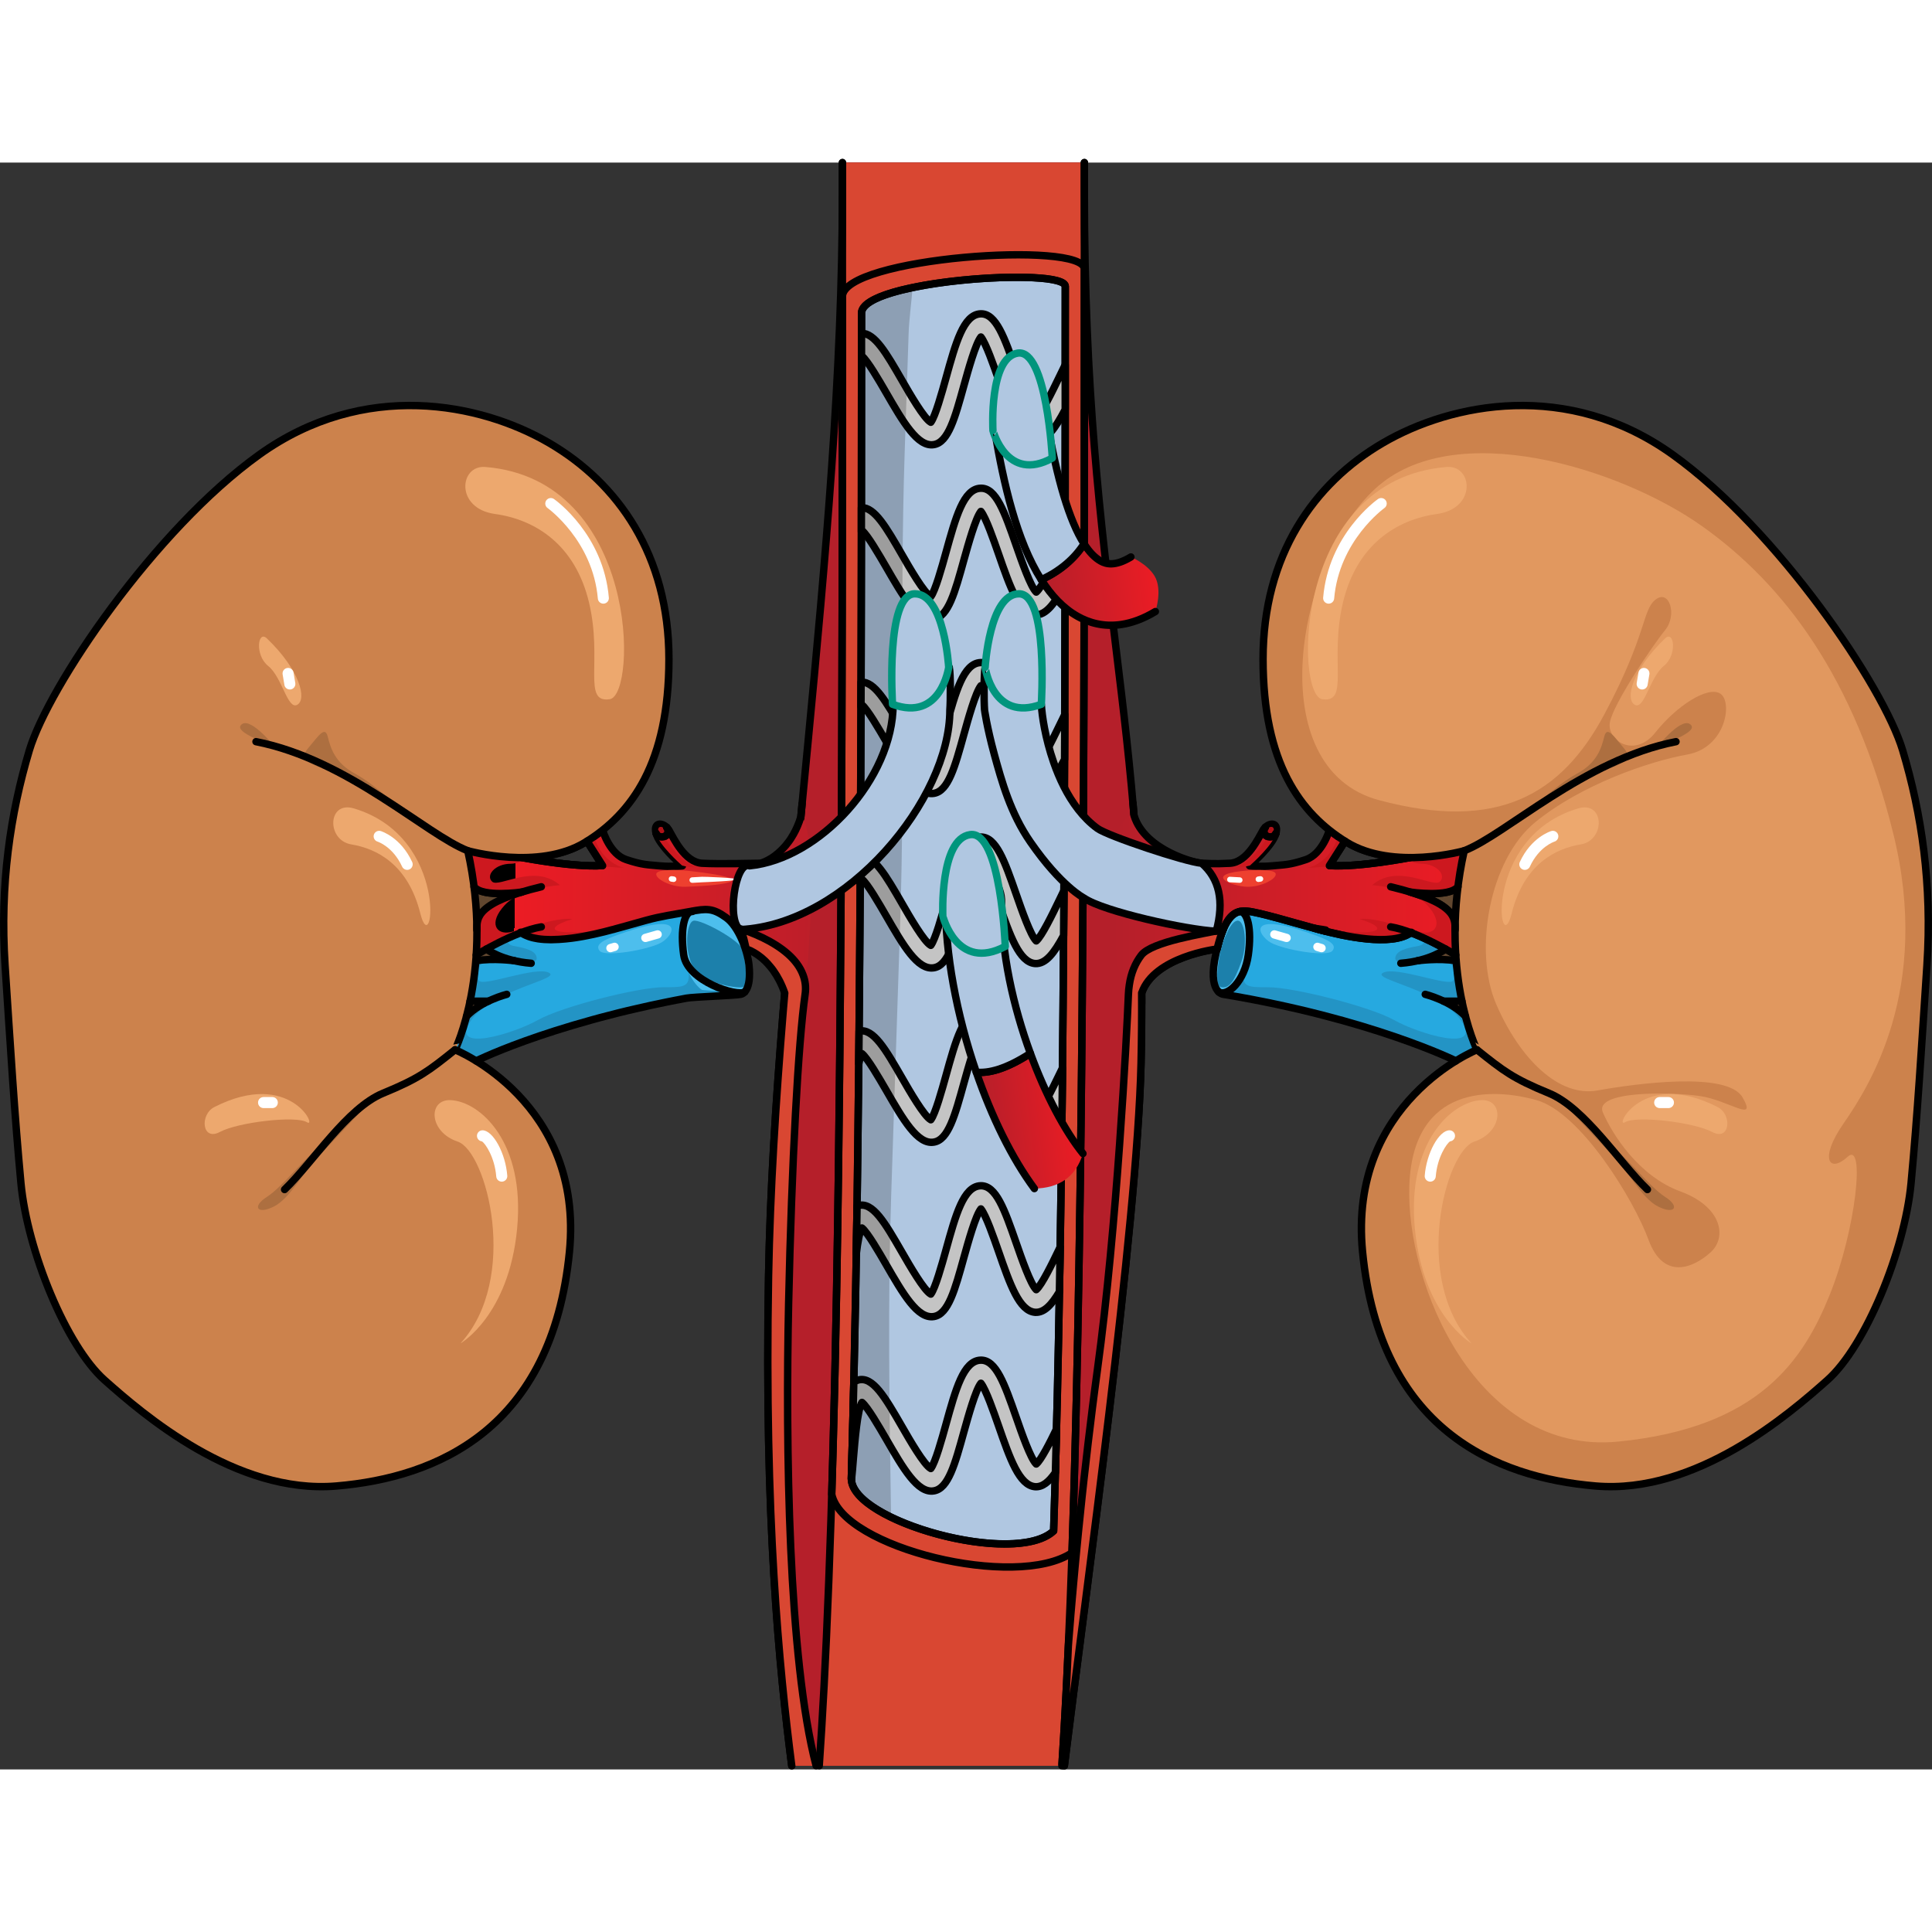 <?xml version="1.0" encoding="utf-8"?>
<!-- Created by: Science Figures, www.sciencefigures.org, Generator: Science Figures Editor -->
<svg version="1.1" id="Camada_1" xmlns="http://www.w3.org/2000/svg" xmlns:xlink="http://www.w3.org/1999/xlink" 
	 width="800px" height="800px" viewBox="0 0 261.199 217.24" enable-background="new 0 0 261.199 217.24"
	 xml:space="preserve">
<rect x="0" y="0" width="261.199" height="217.24" fill="#333333" stroke="none"/>
<g>
	<g>
		<path fill="#B51F2A" d="M154.35,112.26c0-1.74-0.026-3.44-0.06-5.09c-0.138-6.84-0.491-13.03-0.973-18.9
			c-0.009-0.01-0.009-0.01-0.009-0.02c-2.109-25.73-6.697-45.18-6.705-84.39V0h-32.71v3.93c0,26.9-2.806,55.24-5.449,82.74
			l-0.172,1.77v0.01c-0.603,6.24-1.188,12.44-1.722,18.57c-0.163,1.76-0.31,3.52-0.456,5.26l-0.198,2.33
			c-1.016,12.41-1.782,24.48-1.988,35.96c-0.585,32.49,1.463,53.21,3.133,66.17H143.9c2.815-22.84,9.847-72.76,10.364-94.97
			C154.341,118.45,154.367,115.29,154.35,112.26z"/>
	</g>
	<g>
		<path fill="#D94732" d="M146.603,3.86V0h-32.71v3.93c0.009,48.67,0.017,103.82-0.783,148.43c-0.577,31.87-1.472,51.86-2.35,64.38
			h32.804c0.009-0.08,0.009-0.17,0.017-0.25c0.31-4.81,0.603-10.15,0.861-16.03c0-0.02,0-0.05,0.009-0.09
			c0.43-9.71,0.783-20.91,1.085-33.71C146.62,119.35,146.612,57.99,146.603,3.86z"/>
	</g>
	<path fill="#B0C7E1" stroke="#000000" stroke-linecap="round" stroke-linejoin="round" stroke-miterlimit="10" d="M144.021,16.73
		c0,3.53,0,7.07-0.009,10.61c0.009,2.01,0.009,4.02,0,6.03c0,0.01,0,0.01,0,0.01c0,5.85,0,11.72-0.009,17.56c0,0,0,0,0,0.01
		c0,2.02-0.009,4.03-0.009,6.04c-0.009,5.9-0.026,11.79-0.043,17.64c-0.009,2.03-0.017,4.05-0.026,6.06
		c-0.026,5.97-0.052,11.89-0.086,17.73c-0.017,2.04-0.026,4.06-0.043,6.08c-0.043,6.06-0.086,12.03-0.155,17.9c0,0,0,0,0,0.01
		c-0.017,2.04-0.034,4.05-0.06,6.06c-0.069,6.19-0.146,12.25-0.25,18.14c-0.026,2.03-0.06,4.05-0.103,6.04c0,0,0,0,0,0.01
		c-0.077,4.77-0.172,9.41-0.275,13.92c-0.034,1.57-0.077,3.11-0.121,4.64c-0.043,2-0.095,3.96-0.146,5.88
		c-0.077,2.71-0.155,5.35-0.241,7.9c-3.564,3.33-15.072,1.49-21.976-1.86c-3.021-1.47-5.165-3.23-5.354-4.97c0,0,0-0.01,0-0.02
		c-0.009-0.07-0.017-0.16-0.017-0.23c0.12-4.16,0.232-8.53,0.336-13.06c0.086-4.02,0.172-8.17,0.25-12.44
		c0.026-1.62,0.06-3.24,0.086-4.89c0-0.01,0-0.01,0-0.01c0.034-2.13,0.069-4.28,0.103-6.45c0.086-6.25,0.164-12.69,0.232-19.25
		c0.017-1.46,0.026-2.93,0.043-4.4c0.06-6.56,0.112-13.24,0.155-19.98c0.009-1.21,0.009-2.42,0.017-3.63
		c0.034-6.71,0.06-13.46,0.086-20.23v-0.01c0.009-1.11,0.009-2.22,0.009-3.33c0.026-6.81,0.034-13.61,0.043-20.35v-3.24
		c0.009-6.87,0.017-13.68,0.017-20.36c0,0,0,0,0-0.01v-5.92c0-1.47,2.944-2.64,6.903-3.46
		C131.531,15.19,144.021,14.97,144.021,16.73z"/>
	<g>
		<path fill="none" stroke="#000000" stroke-linecap="round" stroke-linejoin="round" stroke-miterlimit="10" d="M143.564,216.74
			c0.844-12.83,1.489-29.34,1.971-50.08c1.085-47.31,1.076-108.67,1.067-162.8V0 M113.893,0v3.93
			c0.009,48.67,0.017,103.82-0.783,148.43c-0.577,31.87-1.472,51.86-2.35,64.38"/>
	</g>
	<g>
		<path fill="none" stroke="#000000" stroke-linecap="round" stroke-linejoin="round" stroke-miterlimit="10" d="M143.9,216.74
			c2.815-22.84,9.847-72.76,10.364-94.97c1.085-47.31-7.652-63.78-7.661-117.91V0 M113.893,0v3.93
			c0,48.67-9.176,102.02-9.985,146.64c-0.585,32.49,1.463,53.21,3.133,66.17"/>
	</g>
	<g>
		<path fill="none" stroke="#000000" stroke-linecap="round" stroke-linejoin="round" stroke-miterlimit="10" d="M144.023,16.726
			c0.001,52.569-0.092,107.225-1.072,149.853c-0.149,6.482-0.319,12.662-0.505,18.416c-5.209,4.863-27.351-1.294-27.351-7.073
			c0.23-7.859,0.429-16.424,0.592-25.499c0.717-39.819,0.788-88.864,0.791-132.067C116.478,15.881,144.023,14.11,144.023,16.726z
			 M113.896,18.124c0,44.975-0.064,93.908-0.79,134.237c-0.188,10.457-0.412,19.623-0.658,27.677
			c1.447,7.232,24.928,12.992,32.484,7.906c0.224-6.54,0.424-13.615,0.601-21.285c1.018-44.258,1.076-100.809,1.073-152.242
			C146.649,10.509,113.895,12.849,113.896,18.124z"/>
	</g>
	<g>
		<path fill="#C4C4C4" d="M143.168,29.07c-0.878,1.82-2.316,4.79-3.073,5.43c-0.757-0.72-1.971-4.18-2.703-6.3
			c-1.584-4.55-2.737-7.84-4.829-7.75c-2.298,0.1-3.348,3.9-4.683,8.72c-0.542,1.95-1.429,5.15-2.04,5.94
			c-0.912-0.5-2.841-3.84-3.899-5.68c-2.109-3.66-3.684-6.38-5.466-6.35v3.21c0.017-0.04,0.034-0.08,0.06-0.12
			c0.766,0.62,2.307,3.28,3.262,4.93c2.29,3.96,4.27,7.4,6.456,7.03c1.945-0.31,2.841-3.56,4.08-8.04
			c0.56-2.01,1.558-5.61,2.281-6.51c0.68,0.85,1.73,3.87,2.384,5.74c1.567,4.52,2.806,8.08,4.958,8.24
			c1.489,0.1,2.694-1.57,4.054-4.19c0.009-2.01,0.009-4.02,0-6.03C143.737,27.89,143.461,28.47,143.168,29.07z"/>
	</g>
	<g>
		<path fill="#C4C4C4" d="M143.168,52.65c-0.878,1.82-2.316,4.79-3.073,5.42c-0.757-0.71-1.971-4.18-2.703-6.29
			c-1.584-4.55-2.737-7.85-4.829-7.75c-2.298,0.09-3.348,3.9-4.683,8.71c-0.542,1.96-1.429,5.15-2.04,5.94
			c-0.912-0.49-2.841-3.84-3.899-5.68c-2.117-3.67-3.701-6.41-5.483-6.35v3.24c0.017-0.06,0.052-0.11,0.077-0.15
			c0.766,0.62,2.307,3.29,3.262,4.93c2.29,3.97,4.261,7.41,6.464,7.04c1.937-0.32,2.832-3.56,4.071-8.05c0.56-2,1.558-5.6,2.281-6.5
			c0.68,0.84,1.73,3.87,2.384,5.74c1.567,4.51,2.806,8.08,4.958,8.24c1.481,0.08,2.677-1.57,4.037-4.15
			c0-2.01,0.009-4.02,0.009-6.04C143.728,51.49,143.453,52.06,143.168,52.65z"/>
	</g>
	<g>
		<path fill="#C4C4C4" d="M143.168,76.23c-0.878,1.81-2.316,4.78-3.073,5.42c-0.757-0.72-1.971-4.18-2.703-6.3
			c-1.584-4.55-2.737-7.86-4.829-7.75c-2.298,0.1-3.348,3.9-4.683,8.72c-0.542,1.95-1.429,5.15-2.04,5.94
			c-0.912-0.5-2.841-3.84-3.899-5.68c-2.135-3.7-3.719-6.44-5.526-6.34c0,1.11,0,2.22-0.009,3.33c0.043-0.1,0.086-0.18,0.129-0.25
			c0.766,0.62,2.307,3.29,3.262,4.93c2.29,3.96,4.27,7.4,6.456,7.03c1.945-0.31,2.841-3.55,4.08-8.04
			c0.56-2.01,1.558-5.61,2.281-6.51c0.68,0.85,1.73,3.87,2.384,5.75c1.567,4.51,2.806,8.07,4.958,8.23
			c1.463,0.1,2.643-1.5,3.968-4.02c0.009-2.01,0.017-4.03,0.026-6.06C143.694,75.14,143.435,75.68,143.168,76.23z"/>
	</g>
	<g>
		<path fill="#C4C4C4" d="M143.168,99.8c-0.878,1.82-2.316,4.79-3.073,5.43c-0.757-0.72-1.971-4.19-2.703-6.3
			c-1.584-4.55-2.737-7.8-4.829-7.75c-2.298,0.09-3.348,3.9-4.683,8.71c-0.542,1.96-1.429,5.15-2.04,5.94
			c-0.912-0.49-2.841-3.84-3.899-5.68c-2.169-3.75-3.779-6.54-5.621-6.34c-0.009,1.21-0.009,2.42-0.017,3.63
			c0.069-0.24,0.146-0.42,0.232-0.55c0.766,0.62,2.307,3.29,3.262,4.94c2.29,3.96,4.261,7.4,6.464,7.03
			c1.937-0.32,2.832-3.56,4.071-8.05c0.56-2,1.558-5.6,2.281-6.5c0.68,0.84,1.73,3.87,2.384,5.74c1.567,4.51,2.806,8.08,4.958,8.24
			c1.412,0.08,2.565-1.41,3.839-3.79c0.017-2.02,0.026-4.04,0.043-6.08C143.616,98.87,143.401,99.33,143.168,99.8z"/>
	</g>
	<g>
		<path fill="#C4C4C4" d="M143.168,123.38c-0.878,1.81-2.316,4.78-3.073,5.42c-0.757-0.72-1.971-4.18-2.703-6.3
			c-1.584-4.55-2.737-7.8-4.829-7.75c-2.298,0.1-3.348,3.9-4.683,8.72c-0.542,1.95-1.429,5.15-2.04,5.94
			c-0.912-0.5-2.841-3.84-3.899-5.68c-2.238-3.88-3.874-6.71-5.793-6.31c-0.017,1.47-0.026,2.94-0.043,4.4
			c0.121-0.62,0.267-1.1,0.43-1.35c0.766,0.62,2.307,3.29,3.262,4.93c2.29,3.97,4.27,7.41,6.456,7.03
			c1.945-0.31,2.841-3.55,4.08-8.04c0.56-2.01,1.558-5.61,2.281-6.51c0.68,0.85,1.73,3.87,2.384,5.75
			c1.567,4.51,2.806,8.07,4.958,8.23c1.334,0.07,2.436-1.25,3.624-3.39c0.026-2.01,0.043-4.03,0.06-6.07
			C143.487,122.72,143.332,123.05,143.168,123.38z"/>
	</g>
	<g>
		<path fill="#C4C4C4" d="M143.168,146.95c-0.878,1.82-2.316,4.79-3.073,5.43c-0.757-0.72-1.971-4.19-2.703-6.3
			c-1.584-4.55-2.737-7.82-4.829-7.75c-2.298,0.1-3.348,3.9-4.683,8.72c-0.542,1.95-1.429,5.14-2.04,5.93
			c-0.912-0.49-2.841-3.83-3.899-5.67c-2.298-3.98-3.96-6.87-5.939-6.29c-0.043,0.01-0.086,0.03-0.129,0.05
			c-0.034,2.17-0.069,4.32-0.103,6.45c0.189-1.58,0.439-3,0.766-3.48c0.766,0.62,2.307,3.29,3.262,4.94
			c2.29,3.96,4.261,7.4,6.464,7.03c1.937-0.32,2.832-3.56,4.071-8.05c0.56-2,1.558-5.6,2.281-6.5c0.68,0.84,1.73,3.87,2.384,5.74
			c1.567,4.51,2.806,8.08,4.958,8.24c1.205,0.07,2.221-1.01,3.271-2.79c0.043-1.99,0.077-4.01,0.103-6.04
			C143.28,146.72,143.22,146.84,143.168,146.95z"/>
	</g>
	<g>
		<path fill="#C4C4C4" d="M140.095,175.95c-0.757-0.71-1.971-4.18-2.703-6.3c-1.584-4.54-2.737-7.82-4.829-7.74
			c-2.298,0.09-3.348,3.89-4.683,8.71c-0.542,1.96-1.429,5.15-2.04,5.94c-0.912-0.49-2.841-3.84-3.899-5.68
			c-2.298-3.98-3.96-6.85-5.939-6.28c-0.207,0.06-0.396,0.15-0.568,0.26c-0.103,4.53-0.215,8.9-0.336,13.06
			c0,0.08,0.009,0.17,0.017,0.25c0.095-0.92,0.181-1.94,0.267-3.06c0.198-2.34,0.542-6.58,1.153-7.49
			c0.766,0.62,2.307,3.29,3.262,4.93c2.29,3.97,4.27,7.41,6.456,7.03c1.945-0.31,2.841-3.55,4.08-8.04c0.56-2,1.558-5.61,2.281-6.51
			c0.68,0.85,1.73,3.88,2.384,5.75c1.567,4.51,2.806,8.07,4.958,8.24c0.99,0.06,1.859-0.66,2.729-1.92
			c0.052-1.92,0.103-3.88,0.146-5.88C141.963,173.02,140.767,175.39,140.095,175.95z"/>
	</g>
	<path opacity="0.2" d="M123.379,16.9c-0.181,2.24-0.482,4.45-0.534,6.13c-0.181,5.35-0.353,10.7-0.534,16.05
		c-0.706,21.41,0.086,42.53-0.62,63.94c-0.405,12.29-0.809,24.58-1.214,36.87c-0.456,14-0.241,28.62-0.009,43.25
		c-3.021-1.47-5.165-3.23-5.354-4.97c0,0,0-0.01,0-0.02c-0.009-0.07-0.017-0.16-0.017-0.23c0.12-4.16,0.232-8.53,0.336-13.06
		c0.086-4.02,0.172-8.17,0.25-12.44c0.026-1.62,0.06-3.24,0.086-4.89c0-0.01,0-0.01,0-0.01c0.034-2.13,0.069-4.28,0.103-6.45
		c0.086-6.25,0.164-12.69,0.232-19.25c0.017-1.46,0.026-2.93,0.043-4.4c0.06-6.56,0.112-13.24,0.155-19.98
		c0.009-1.21,0.009-2.42,0.017-3.63c0.034-6.71,0.06-13.46,0.086-20.23v-0.01c0.009-1.11,0.009-2.22,0.009-3.33
		c0.026-6.81,0.034-13.61,0.043-20.35v-3.24c0.009-6.87,0.017-13.68,0.017-20.36c0,0,0,0,0-0.01v-5.92
		C116.476,18.89,119.419,17.72,123.379,16.9z"/>
	<g>
		<path fill="none" stroke="#000000" stroke-linecap="round" stroke-linejoin="round" stroke-miterlimit="10" d="M143.168,29.07
			c-0.878,1.82-2.316,4.79-3.073,5.43c-0.757-0.72-1.971-4.18-2.703-6.3c-1.584-4.55-2.737-7.84-4.829-7.75
			c-2.298,0.1-3.348,3.9-4.683,8.72c-0.542,1.95-1.429,5.15-2.04,5.94c-0.912-0.5-2.841-3.84-3.899-5.68
			c-2.109-3.66-3.684-6.38-5.466-6.35v3.2c0.017-0.04,0.034-0.08,0.06-0.11c0.766,0.62,2.307,3.28,3.262,4.93
			c2.29,3.96,4.27,7.4,6.456,7.03c1.945-0.31,2.841-3.56,4.08-8.04c0.56-2.01,1.558-5.61,2.281-6.51c0.68,0.85,1.73,3.87,2.384,5.74
			c1.567,4.52,2.806,8.08,4.958,8.24c1.489,0.1,2.686-1.57,4.054-4.18c0,0,0,0,0-0.01c0.009-2.01,0.009-4.02,0-6.03
			C143.737,27.89,143.461,28.47,143.168,29.07z"/>
	</g>
	<g>
		<path fill="none" stroke="#000000" stroke-linecap="round" stroke-linejoin="round" stroke-miterlimit="10" d="M143.168,52.65
			c-0.878,1.82-2.316,4.79-3.073,5.42c-0.757-0.71-1.971-4.18-2.703-6.29c-1.584-4.55-2.737-7.85-4.829-7.75
			c-2.298,0.09-3.348,3.9-4.683,8.71c-0.542,1.96-1.429,5.15-2.04,5.94c-0.912-0.49-2.841-3.84-3.899-5.68
			c-2.117-3.67-3.701-6.41-5.483-6.35v3.24c0.017-0.06,0.052-0.11,0.077-0.15c0.766,0.62,2.307,3.29,3.262,4.93
			c2.29,3.97,4.261,7.41,6.464,7.04c1.937-0.32,2.832-3.56,4.071-8.05c0.56-2,1.558-5.6,2.281-6.5c0.68,0.84,1.73,3.87,2.384,5.74
			c1.567,4.51,2.806,8.08,4.958,8.24c1.481,0.08,2.677-1.57,4.037-4.15c0-2.01,0.009-4.02,0.009-6.04
			C143.728,51.49,143.453,52.06,143.168,52.65z"/>
	</g>
	<g>
		<path fill="none" stroke="#000000" stroke-linecap="round" stroke-linejoin="round" stroke-miterlimit="10" d="M143.168,76.23
			c-0.878,1.81-2.316,4.78-3.073,5.42c-0.757-0.72-1.971-4.18-2.703-6.3c-1.584-4.55-2.737-7.86-4.829-7.75
			c-2.298,0.1-3.348,3.9-4.683,8.72c-0.542,1.95-1.429,5.15-2.04,5.94c-0.912-0.5-2.841-3.84-3.899-5.68
			c-2.135-3.7-3.719-6.44-5.526-6.34c0,1.11,0,2.22-0.009,3.33c0.043-0.1,0.086-0.18,0.129-0.25c0.766,0.62,2.307,3.29,3.262,4.93
			c2.29,3.96,4.27,7.4,6.456,7.03c1.945-0.31,2.841-3.55,4.08-8.04c0.56-2.01,1.558-5.61,2.281-6.51c0.68,0.85,1.73,3.87,2.384,5.75
			c1.567,4.51,2.806,8.07,4.958,8.23c1.463,0.1,2.643-1.5,3.968-4.02c0.009-2.01,0.017-4.03,0.026-6.06
			C143.694,75.14,143.435,75.68,143.168,76.23z"/>
	</g>
	<g>
		<g>
			<g>
				<g>
					<g>
						<g>
							<g>
								<path fill="none" stroke="#000000" stroke-linecap="round" stroke-linejoin="round" stroke-miterlimit="10" d="
									M179.726,95.046l2.108-3.306c0.076,0.052,0.156,0.1,0.232,0.15c2.607,1.595,5.774,2.07,8.594,2.073
									C190.508,93.964,183.903,95.292,179.726,95.046z"/>
								<g>
									<path fill="#61472F" d="M197.647,113.38h-2.469c0.998,0.475,2.105,1.147,2.949,2.045
										C197.964,114.8,197.802,114.12,197.647,113.38z"/>
									<path fill="#61472F" d="M195.44,106.331c0,0-1.292,1.004-3.795,1.579c0.274-0.032,2.993-0.376,5.168,0.004l0.057-0.004
										c-0.023-0.257-0.042-0.518-0.06-0.787C196.763,107.092,196.242,106.775,195.44,106.331z"/>
									<path fill="#4DBEED" d="M164.539,106.331c0.928-3.757,1.961-4.835,3.07-5.077v0.004c1.031-0.046,1.651,2.309,1.155,5.869
										c-0.495,3.555-2.822,5.691-3.996,4.999c-0.554-0.521-1.147-1.848-0.367-5.247
										C164.447,106.689,164.49,106.505,164.539,106.331z"/>
									<path fill="#1C80AB" d="M165.035,106.532c-0.282,1.305-0.928,4.753,0.06,4.944c0.981,0.191,1.705-0.504,2.75-3.49
										c0.841-2.39,0.426-5.306-0.407-5.486C166.428,102.281,165.324,105.232,165.035,106.532z"/>
									<path fill="#26A9E0" d="M191.645,107.91c2.503-0.575,3.795-1.579,3.795-1.579c-1.163-0.643-2.918-1.552-4.689-2.218
										c-2.661,1.918-9.179,0.457-12.391-0.41c-3.241-0.872-8.165-2.366-9.72-2.491c-0.351-0.029-0.696-0.033-1.031,0.041v0.004
										c1.031-0.046,1.651,2.309,1.155,5.869c-0.495,3.555-2.822,5.691-3.996,4.999c0.326,0.304,0.638,0.328,0.638,0.328
										c4.047,0.668,7.748,1.435,11.068,2.236c13.076,3.139,20.359,6.761,20.359,6.761c1.686-1.038,2.844-1.501,2.844-1.501
										s-0.784-1.617-1.551-4.52v-0.004c-0.844-0.898-1.951-1.57-2.949-2.045h2.469c-0.322-1.578-0.611-3.412-0.777-5.471
										l-0.057,0.004C194.638,107.534,191.919,107.878,191.645,107.91z"/>
									<g>
										<path fill="#2394C5" d="M168.09,109.514c-0.129,1.979,0.643,1.98,3.383,1.98c3.451,0,13.805,2.629,17.01,4.437
											c3.204,1.808,11.995,4.518,9.118,0.165c-2.877-4.355-12.405-5.67-10.599-6.573c1.805-0.904,8.955,1.971,9.449,1.067
											c0.353-0.647,0.237-2.262-0.977-2.824c0.453,0.027,0.907,0.073,1.339,0.148l0.057-0.004
											c0.166,2.059,0.455,3.893,0.777,5.471h-2.469c0.998,0.475,2.105,1.147,2.949,2.045v0.004
											c0.767,2.903,1.551,4.52,1.551,4.52s-1.158,0.463-2.844,1.501c0,0-7.284-3.622-20.359-6.761
											c-3.32-0.8-7.021-1.568-11.068-2.236c0,0-0.312-0.024-0.638-0.328C165.646,112.645,167.171,111.575,168.09,109.514z"/>
										<path fill="#2394C5" d="M191.645,107.91c0.124-0.015,0.769-0.094,1.633-0.14c-2.915,0.754-4.793,0.58-4.632-0.301
											c0.161-0.904,1.314-1.232,3.123-1.562c0.651-0.12,0.884-0.518,0.918-0.979c1.055,0.489,2.019,0.998,2.754,1.403
											C195.44,106.331,194.148,107.335,191.645,107.91z"/>
									</g>
									<path fill="#4DBEED" d="M177.455,104.327c2.153,0.766,3.365,1.369,2.681,2.241c-0.687,0.873-6.605-0.125-8.348-1.121
										C170.043,104.451,168.362,101.087,177.455,104.327z"/>
								</g>
								<g>
									<path fill="#61472F" d="M197.109,97.911c-1.155,1.444-6.116,0.76-6.433,0.714c5.544,1.695,6.029,3.322,6.049,4.718
										C196.75,101.638,196.866,99.821,197.109,97.911z"/>
									<path fill="#EF4E37" d="M171.069,89.87c-0.347,0.428-0.219,0.996,0.225,1.205c0.434,0.212,1.021,0.096,1.208-0.392
										c0.378-1.45-0.725-1.499-1.434-0.816V89.87z"/>
									<path fill="none" stroke="#000000" stroke-linecap="round" stroke-linejoin="round" stroke-miterlimit="10" d="
										M171.069,89.87c-0.347,0.428-0.219,0.996,0.225,1.205c0.434,0.212,1.021,0.096,1.208-0.392
										c0.378-1.45-0.725-1.499-1.434-0.816V89.87z"/>
									<path fill="#B01117" d="M171.344,90.058c-0.196,0.245-0.125,0.574,0.129,0.695c0.254,0.122,0.593,0.056,0.699-0.228
										c0.222-0.837-0.415-0.865-0.829-0.47V90.058z"/>
									<linearGradient id="SVGID_1_" gradientUnits="userSpaceOnUse" x1="150.484" y1="100.207" x2="197.959" y2="100.207">
										<stop  offset="0" style="stop-color:#B51F2A"/>
										<stop  offset="1" style="stop-color:#EC1C24"/>
										<stop  offset="1" style="stop-color:#000000"/>
									</linearGradient>
									<path fill="url(#SVGID_1_)" d="M190.679,98.63c5.54,1.69,6.03,3.32,6.05,4.71c-0.01,0.14-0.01,0.29-0.01,0.42
										c-0.01,1.18,0.03,2.3,0.09,3.36c-0.05-0.03-0.57-0.35-1.37-0.79c-1.16-0.64-2.92-1.55-4.69-2.22
										c-2.45,1.77-8.16,0.67-11.56-0.19c-0.3-0.08-0.57-0.15-0.83-0.22c-0.21-0.06-0.42-0.11-0.65-0.18h-0.03
										c-3.21-0.88-7.59-2.19-9.04-2.31c-0.35-0.03-0.7-0.03-1.03,0.04c-0.79,0.18-1.54,0.77-2.23,2.44
										c-0.29,0.68-0.57,1.55-0.84,2.64c-0.14,0-8.502,1.05-10.18,5.93c0,0.01-0.009,0-0.009,0c-0.095,0.11-0.878-0.29-1.67-1.07
										c-0.801-0.79-1.61-1.96-1.713-3.42c-0.327-5.02-0.869-12.57-0.06-16.66c0.387-1.99,2.247-3.39,2.402-2.86
										c0,0.01,0,0.01,0.009,0.02c1.437,4.77,8.412,6.46,9.152,6.46c0.75,0,1.44,0.13,3.8,0c2.37-0.12,3.87-3.42,4.49-4.48
										c0.09-0.14,0.19-0.27,0.31-0.38c-0.35,0.43-0.22,1,0.22,1.2c0.44,0.22,1.03,0.1,1.21-0.39c-0.43,1.69-3.56,4.4-3.56,4.4
										s1.44,0.15,3.07,0c1.61-0.16,2.3-0.1,4.54-0.85c2.24-0.74,3.18-3.98,3.18-3.98c0.68,0.55,1.38,1.04,2.11,1.49l-2.11,3.31
										c4.17,0.24,10.78-1.09,10.93-1.09c4,0.01,7.3-0.93,7.3-0.93c-0.38,1.69-0.65,3.31-0.85,4.88
										C195.959,99.35,190.989,98.67,190.679,98.63z"/>
									<path fill="none" stroke="#000000" stroke-linecap="round" stroke-linejoin="round" stroke-miterlimit="10" d="
										M153.172,86.601l0.14,1.652c1.437,4.783,8.413,6.477,9.162,6.477c0.746,0,1.433,0.128,3.798,0
										c2.369-0.122,3.865-3.424,4.488-4.477c0.087-0.145,0.19-0.277,0.31-0.382c-0.347,0.428-0.219,0.996,0.225,1.205
										c0.434,0.212,1.021,0.096,1.208-0.392c-0.436,1.683-3.561,4.393-3.561,4.393s1.44,0.157,3.064,0
										c1.617-0.157,2.301-0.094,4.545-0.842c2.242-0.748,3.175-3.981,3.175-3.981c0.681,0.543,1.385,1.035,2.108,1.488
										l-2.108,3.306c4.176,0.246,10.781-1.083,10.935-1.083c3.999,0.004,7.297-0.929,7.297-0.929
										c-0.376,1.684-0.653,3.31-0.849,4.874v0.003c-1.155,1.444-6.116,0.76-6.433,0.714c5.544,1.695,6.029,3.322,6.049,4.718
										c-0.005,0.142-0.005,0.285-0.005,0.422c-0.011,1.175,0.026,2.294,0.089,3.358c-0.047-0.031-0.569-0.348-1.37-0.792
										c-1.163-0.643-2.918-1.552-4.69-2.218c-2.661,1.918-9.179,0.457-12.391-0.41c-3.241-0.872-8.164-2.366-9.72-2.491
										c-0.351-0.029-0.696-0.033-1.031,0.042c-1.109,0.242-2.142,1.32-3.07,5.077c0-0.038-8.467,0.96-10.182,5.924l0,1.395"/>
									<g>
										<path fill="#CD181F" d="M166.99,95.262c0,0,2.107-0.435,4.454-4.13c0.412,0.124,0.893-0.016,1.059-0.449
											c-0.406,1.564-3.129,4.011-3.512,4.351C168.289,95.226,167.601,95.325,166.99,95.262z"/>
										<path fill="#CD181F" d="M176.802,95.354c0,0,3.02-0.576,4.077-4.249c0.315,0.221,0.632,0.434,0.956,0.635l-2.108,3.306
											c0.327,0.018,0.664,0.025,1.012,0.027C179.711,95.165,178.092,95.295,176.802,95.354z"/>
										<path fill="#CD181F" d="M192.128,94.795c-0.606,0-1.43-0.284-2.294-0.688c0.494-0.085,0.795-0.142,0.827-0.142
											c3.999,0.004,7.297-0.929,7.297-0.929c-0.376,1.684-0.653,3.31-0.849,4.874v0.003c-1.155,1.444-6.116,0.76-6.433,0.714
											c5.544,1.695,6.029,3.322,6.049,4.718c-0.005,0.142-0.005,0.285-0.005,0.422c-0.011,1.175,0.026,2.294,0.089,3.358
											c-0.047-0.031-0.569-0.348-1.37-0.792c-1.163-0.643-2.918-1.552-4.689-2.218c-2.661,1.918-9.179,0.457-12.391-0.41
											c-0.018-0.006-0.04-0.012-0.059-0.016c3.366,0.385,6.649,0.54,7.568,0.173c1.401-0.561-2.057-1.591-2.057-1.591
											c2.242-0.28,6.544,1.402,8.409,1.778c1.872,0.374,2.993-1.216,0.749-3.646c-2.242-2.428-7.474-2.709-7.474-2.709
											c3.458-2.989,8.22,0.374,9.156-0.467C195.585,96.382,194.277,94.795,192.128,94.795z"/>
									</g>
									<path fill="#EE402F" d="M167.798,95.792c1.683-0.194,4.552-0.312,4.675,0.373c0.125,0.687-1.995,1.806-3.925,1.744
										C166.617,97.847,162.878,96.353,167.798,95.792z"/>
								</g>
								<g>
									<path fill="#E1985F" d="M196.81,107.123c0.018,0.269,0.037,0.53,0.06,0.787c0.166,2.059,0.455,3.893,0.777,5.471
										c0.155,0.739,0.317,1.42,0.48,2.045v0.004c0.767,2.903,1.551,4.52,1.551,4.52s-1.158,0.463-2.844,1.501
										c-3.755,2.311-10.128,7.464-12.142,16.653c-0.598,2.703-0.811,5.752-0.477,9.184c2.36,23.928,17.895,30.49,31.512,31.636
										c13.622,1.148,26.179-9.735,31.327-14.315c5.158-4.581,10.451-17.462,11.313-26.624c0.86-9.162,1.431-18.608,2.147-29.49
										c0.715-10.877-0.716-20.469-3.295-29.06c-2.575-8.585-16.886-29.772-31.062-39.936
										c-14.172-10.165-29.917-7.018-39.222-1.575c-9.305,5.438-16.177,15.173-16.177,29.201c0,12.239,3.814,19.03,8.967,23.127
										c0.681,0.544,1.385,1.035,2.108,1.488c0.076,0.052,0.156,0.1,0.232,0.15c2.607,1.595,5.774,2.07,8.594,2.073
										c3.999,0.004,7.297-0.929,7.297-0.929c-0.376,1.684-0.653,3.31-0.849,4.874v0.003c-0.243,1.91-0.359,3.727-0.383,5.432
										c0.003,0.142,0,0.285-0.005,0.422C196.71,104.94,196.747,106.059,196.81,107.123z"/>
									<path fill="#CC824C" d="M170.759,67.125c0,12.239,3.814,19.03,8.967,23.127c0.681,0.544,1.385,1.035,2.108,1.488
										c0.076,0.052,0.156,0.1,0.232,0.15c2.607,1.595,5.774,2.07,8.594,2.073c3.999,0.004,7.297-0.929,7.297-0.929
										c-0.376,1.684-0.653,3.31-0.849,4.874v0.003c-0.243,1.91-0.359,3.727-0.383,5.432c0.003,0.142,0,0.285-0.005,0.422
										c-0.011,1.175,0.026,2.294,0.089,3.358c0.018,0.269,0.037,0.53,0.06,0.787c0.166,2.059,0.455,3.893,0.777,5.471
										c0.155,0.739,0.317,1.42,0.48,2.045v0.004c0.767,2.903,1.551,4.52,1.551,4.52s-1.158,0.463-2.844,1.501
										c-3.755,2.311-10.128,7.464-12.142,16.653c-0.598,2.703-0.811,5.752-0.477,9.184c2.36,23.928,17.895,30.49,31.512,31.636
										c13.622,1.148,26.179-9.735,31.327-14.315c5.158-4.581,10.451-17.462,11.313-26.624c0.86-9.162,1.431-18.608,2.147-29.49
										c0.715-10.877-0.716-20.469-3.295-29.06c-2.575-8.585-16.886-29.772-31.062-39.936
										c-14.172-10.165-29.917-7.018-39.222-1.575C177.631,43.362,170.759,53.097,170.759,67.125z M185.868,44.143
										c10.653-9.904,33.268-2.804,44.294,5.047c11.027,7.852,20.561,20.373,25.792,41.493c5.234,21.12-3.363,34.39-6.728,39.249
										c-3.364,4.859-1.868,6.728,0.559,4.486c2.433-2.243,1.123,9.906-2.427,18.69c-3.553,8.784-9.532,17.94-28.598,19.812
										c-19.064,1.868-28.78-21.306-28.221-34.764c0.56-13.456,11.214-13.083,17.194-11.401
										c5.981,1.682,13.157,13.472,15.139,18.877c2.057,5.607,6.168,3.738,8.411,1.683c2.245-2.057,1.495-6.167-4.112-8.224
										c-5.606-2.055-9.157-7.663-10.464-10.653c-1.31-2.989,9.157-2.804,13.081-2.243c3.926,0.561,7.853,3.738,5.796,0.187
										c-2.057-3.551-14.395-1.87-19.626-0.933c-5.235,0.933-10.467-4.299-13.646-11.589c-3.175-7.29-0.934-19.625,5.234-24.671
										c6.167-5.047,15.325-8.224,20.559-9.157c5.233-0.936,6.168-7.103,4.488-8.225c-1.683-1.121-5.982,1.683-8.785,5.232
										c-2.805,3.551-6.543,1.122-6.168-1.305c0.373-2.432,5.793-10.468,7.476-12.524c1.682-2.057,0.56-5.607-1.307-4.113
										c-1.809,1.444-1.124,4.673-6.916,15.513c-5.794,10.84-14.392,15.887-30.465,11.587
										C170.357,81.897,175.213,54.05,185.868,44.143z"/>
									<path fill="#AD6F40" d="M206.051,88.253c4.86-3.179,8.598-5.233,11.59-6.356c2.99-1.12,2.802-1.681,1.681-2.991
										c-1.121-1.307-2.056-2.803-2.429-1.307c-0.375,1.495-0.935,3.55-3.738,5.045C210.353,84.141,206.051,88.253,206.051,88.253
										z"/>
									<path fill="#AD6F40" d="M223.809,79.282c2.055-1.122,5.979-2.431,4.671-3.364
										C227.171,74.982,223.809,79.282,223.809,79.282z"/>
									<path fill="#AD6F40" d="M209.792,125.447c2.058,1.12,5.792,5.793,8.036,7.475c2.241,1.683,5.234,5.606,7.289,6.915
										c2.055,1.309,1.31,2.43-0.935,1.309c-2.242-1.122-4.113-4.859-5.981-6.729
										C216.332,132.549,209.792,125.447,209.792,125.447z"/>
									<path fill="#EDA86E" d="M195.585,41.154c3.517-0.286,4.111,5.607-1.308,6.354c-5.422,0.747-10.839,4.114-12.71,11.963
										c-1.869,7.85,0.936,13.644-2.802,13.082C175.026,71.992,174.84,42.836,195.585,41.154z"/>
									<path fill="#EDA86E" d="M225.117,64.33c1.223-1.172,1.682,2.243-0.187,3.737c-1.868,1.496-2.619,5.981-3.925,5.233
										C219.696,72.553,220.631,68.629,225.117,64.33z"/>
									<path fill="#EDA86E" d="M213.344,87.318c3.596-1.079,3.734,4.299,0.371,4.859c-3.362,0.561-7.664,2.617-9.345,9.344
										C202.69,108.251,200.258,91.243,213.344,87.318z"/>
									<path fill="#EDA86E" d="M232.219,127.689c2.005,1.021,1.682,4.671-0.749,3.366c-2.43-1.309-10.28-2.244-11.774-1.309
										C218.201,130.68,221.94,122.455,232.219,127.689z"/>
									<path fill="#EDA86E" d="M200.258,126.755c3.106-0.147,2.993,4.3-0.936,5.605c-3.921,1.31-8.408,18.504-0.372,27.29
										c0,0-6.541-3.739-7.663-15.514C190.165,132.36,196.334,126.942,200.258,126.755z"/>
								</g>
								<g>
									<path fill="#FFFFFF" d="M179.628,59.633c0.384,0,0.71-0.293,0.745-0.682c0.67-7.824,6.73-12.196,6.789-12.241
										c0.34-0.237,0.421-0.704,0.182-1.04c-0.237-0.338-0.7-0.419-1.042-0.183c-0.272,0.192-6.684,4.798-7.418,13.334
										c-0.036,0.412,0.269,0.774,0.681,0.808C179.586,59.632,179.608,59.633,179.628,59.633z"/>
									<path fill="#FFFFFF" d="M206.149,95.627c0.283,0,0.553-0.161,0.68-0.434c1.248-2.704,3.245-3.361,3.33-3.389
										c0.392-0.122,0.612-0.541,0.492-0.932c-0.12-0.394-0.536-0.614-0.925-0.498c-0.111,0.035-2.712,0.846-4.256,4.192
										c-0.171,0.375-0.007,0.82,0.367,0.993C205.94,95.605,206.044,95.627,206.149,95.627z"/>
									<path fill="#FFFFFF" d="M193.364,137.776c0.386,0,0.712-0.298,0.745-0.692c0.198-2.6,1.493-4.508,1.943-4.758
										c0.375-0.043,0.663-0.361,0.663-0.744c0-0.414-0.335-0.749-0.747-0.749c-1.426,0-3.118,3.099-3.351,6.138
										c-0.033,0.411,0.277,0.77,0.687,0.802C193.325,137.775,193.344,137.776,193.364,137.776z"/>
									<path fill="#FFFFFF" d="M224.382,127.831h1.183c0.412,0,0.748-0.334,0.748-0.749c0-0.412-0.335-0.747-0.748-0.747h-1.183
										c-0.413,0-0.747,0.336-0.747,0.747C223.636,127.496,223.969,127.831,224.382,127.831z"/>
									<path fill="#FFFFFF" d="M222.015,71.237c0.36,0,0.675-0.258,0.735-0.624l0.239-1.421c0.067-0.408-0.206-0.794-0.614-0.86
										c-0.411-0.069-0.793,0.207-0.861,0.614l-0.239,1.421c-0.063,0.407,0.209,0.793,0.616,0.86
										C221.933,71.234,221.976,71.237,222.015,71.237z"/>
									<path fill="#FFFFFF" d="M173.947,105.385c0.242,0,0.467-0.161,0.539-0.406c0.084-0.298-0.086-0.607-0.386-0.693
										l-1.659-0.474c-0.296-0.086-0.608,0.086-0.693,0.386c-0.085,0.298,0.087,0.608,0.386,0.693l1.658,0.473
										C173.845,105.379,173.896,105.385,173.947,105.385z"/>
									<path fill="#FFFFFF" d="M167.615,97.376c0.196,0,0.361-0.155,0.371-0.354c0.011-0.205-0.146-0.381-0.351-0.393
										l-1.338-0.073c-0.205-0.02-0.383,0.147-0.396,0.352c-0.013,0.209,0.148,0.383,0.353,0.395l1.34,0.074
										C167.601,97.376,167.607,97.376,167.615,97.376z"/>
									<path fill="#FFFFFF" d="M178.669,106.764c0.243,0,0.463-0.156,0.538-0.399c0.088-0.298-0.081-0.609-0.375-0.7l-0.559-0.168
										c-0.297-0.091-0.609,0.079-0.699,0.375c-0.089,0.296,0.079,0.609,0.372,0.698l0.561,0.168
										C178.562,106.756,178.615,106.764,178.669,106.764z"/>
									<path fill="#FFFFFF" d="M170.123,97.262c0.018,0,0.035-0.003,0.053-0.005l0.289-0.04c0.206-0.029,0.346-0.218,0.319-0.424
										c-0.028-0.203-0.218-0.344-0.424-0.317l-0.289,0.041c-0.205,0.029-0.347,0.218-0.317,0.422
										C169.778,97.127,169.94,97.262,170.123,97.262z"/>
								</g>
								<g>
									<g>
										<path fill="none" stroke="#000000" stroke-linecap="round" stroke-linejoin="round" stroke-miterlimit="10" d="
											M197.958,93.036c0,0-9.589,2.72-15.89-1.146c-6.297-3.866-11.307-10.736-11.307-24.766
											c0-14.027,6.87-23.762,16.176-29.203c9.304-5.438,25.049-8.588,39.223,1.576c14.169,10.164,28.485,31.35,31.063,39.938
											c2.576,8.588,4.007,18.181,3.292,29.06c-0.716,10.88-1.287,20.327-2.147,29.488c-0.862,9.16-6.155,22.045-11.31,26.624
											c-5.153,4.581-17.708,15.462-31.328,14.315c-13.62-1.145-29.154-7.707-31.515-31.636
											c-2.003-20.326,15.462-27.34,15.462-27.34S194.382,109.068,197.958,93.036z"/>
										<path fill="none" stroke="#000000" stroke-linecap="round" stroke-linejoin="round" stroke-miterlimit="10" d="
											M197.958,93.036c5.584-2.15,16.177-12.311,28.631-14.746"/>
										<path fill="none" stroke="#000000" stroke-linecap="round" stroke-linejoin="round" stroke-miterlimit="10" d="
											M199.678,119.946c3.578,2.863,4.865,3.875,9.732,5.874c4.869,2,9.449,9.3,13.315,13.023"/>
										<path fill="none" stroke="#000000" stroke-linecap="round" stroke-linejoin="round" stroke-miterlimit="10" d="
											M196.834,121.451c0,0-11.454-5.697-31.428-9c0,0-2.247-0.15-1.002-5.571c1.246-5.421,2.679-5.794,4.236-5.67
											c1.557,0.126,6.479,1.619,9.72,2.492c3.239,0.873,9.842,2.356,12.459,0.361"/>
										<path fill="none" stroke="#000000" stroke-linecap="round" stroke-linejoin="round" stroke-miterlimit="10" d="
											M196.813,107.127c0,0-5.123-3.174-8.797-3.798"/>
										<path fill="none" stroke="#000000" stroke-linecap="round" stroke-linejoin="round" stroke-miterlimit="10" d="
											M195.438,106.33c0,0-2.064,1.609-6.051,1.921"/>
										<path fill="none" stroke="#000000" stroke-linecap="round" stroke-linejoin="round" stroke-miterlimit="10" d="
											M191.624,107.914c0,0,2.898-0.398,5.189,0"/>
										<path fill="none" stroke="#000000" stroke-linecap="round" stroke-linejoin="round" stroke-miterlimit="10" d="
											M192.688,112.452c0,0,3.468,0.869,5.44,2.976"/>
										
											<line fill="none" stroke="#000000" stroke-linecap="round" stroke-linejoin="round" stroke-miterlimit="10" x1="195.172" y1="113.378" x2="197.647" y2="113.378"/>
										<path fill="none" stroke="#000000" stroke-linecap="round" stroke-linejoin="round" stroke-miterlimit="10" d="
											M167.609,101.255c1.031-0.044,1.656,2.315,1.155,5.872c-0.498,3.555-2.822,5.694-3.996,4.999"/>
										<path fill="none" stroke="#000000" stroke-linecap="round" stroke-linejoin="round" stroke-miterlimit="10" d="
											M196.719,103.765c0.042-1.675,0.081-3.738-8.703-5.856"/>
										<path fill="none" stroke="#000000" stroke-linecap="round" stroke-linejoin="round" stroke-miterlimit="10" d="
											M190.661,98.623c0,0,5.265,0.781,6.448-0.714"/>
										<path fill="none" stroke="#000000" stroke-linecap="round" stroke-linejoin="round" stroke-miterlimit="10" d="
											M190.661,93.963c-0.153,0-6.758,1.331-10.931,1.081l2.105-3.302"/>
										<path fill="none" stroke="#000000" stroke-linecap="round" stroke-linejoin="round" stroke-miterlimit="10" d="
											M172.503,90.683c-0.188,0.49-0.774,0.604-1.214,0.395c-0.437-0.213-0.567-0.781-0.22-1.208"/>
									</g>
								</g>
							</g>
						</g>
					</g>
				</g>
			</g>
		</g>
	</g>
	<g>
		<path fill="none" stroke="#000000" stroke-linecap="round" stroke-linejoin="round" stroke-miterlimit="10" d="M143.168,99.8
			c-0.878,1.82-2.316,4.79-3.073,5.43c-0.757-0.72-1.971-4.19-2.703-6.3c-1.584-4.55-2.737-7.8-4.829-7.75
			c-2.298,0.09-3.348,3.9-4.683,8.71c-0.542,1.96-1.429,5.15-2.04,5.94c-0.912-0.49-2.841-3.84-3.899-5.68
			c-2.169-3.75-3.779-6.54-5.621-6.34c-0.009,1.21-0.009,2.42-0.017,3.63c0.069-0.24,0.146-0.42,0.232-0.55
			c0.766,0.62,2.307,3.29,3.262,4.94c2.29,3.96,4.261,7.4,6.464,7.03c1.937-0.32,2.832-3.56,4.071-8.05c0.56-2,1.558-5.6,2.281-6.5
			c0.68,0.84,1.73,3.87,2.384,5.74c1.567,4.51,2.806,8.08,4.958,8.24c1.412,0.08,2.565-1.41,3.839-3.79
			c0.017-2.02,0.026-4.04,0.043-6.08C143.616,98.87,143.401,99.33,143.168,99.8z"/>
	</g>
	<g>
		<path fill="none" stroke="#000000" stroke-linecap="round" stroke-linejoin="round" stroke-miterlimit="10" d="M143.168,123.38
			c-0.878,1.81-2.316,4.78-3.073,5.42c-0.757-0.72-1.971-4.18-2.703-6.3c-1.584-4.55-2.737-7.8-4.829-7.75
			c-2.298,0.1-3.348,3.9-4.683,8.72c-0.542,1.95-1.429,5.15-2.04,5.94c-0.912-0.5-2.841-3.84-3.899-5.68
			c-2.238-3.88-3.874-6.71-5.793-6.31c-0.017,1.47-0.026,2.94-0.043,4.4c0.121-0.62,0.267-1.1,0.43-1.35
			c0.766,0.62,2.307,3.29,3.262,4.93c2.29,3.97,4.27,7.41,6.456,7.03c1.945-0.31,2.841-3.55,4.08-8.04
			c0.56-2.01,1.558-5.61,2.281-6.51c0.68,0.85,1.73,3.87,2.384,5.75c1.567,4.51,2.806,8.07,4.958,8.23
			c1.334,0.07,2.436-1.25,3.624-3.39c0.026-2.01,0.043-4.02,0.06-6.06C143.487,122.72,143.332,123.05,143.168,123.38z"/>
	</g>
	<g>
		<path fill="none" stroke="#000000" stroke-linecap="round" stroke-linejoin="round" stroke-miterlimit="10" d="M143.168,146.95
			c-0.878,1.82-2.316,4.79-3.073,5.43c-0.757-0.72-1.971-4.19-2.703-6.3c-1.584-4.55-2.737-7.82-4.829-7.75
			c-2.298,0.1-3.348,3.9-4.683,8.72c-0.542,1.95-1.429,5.14-2.04,5.93c-0.912-0.49-2.841-3.83-3.899-5.67
			c-2.298-3.98-3.96-6.87-5.939-6.29c-0.043,0.01-0.086,0.03-0.129,0.05c-0.034,2.17-0.069,4.32-0.103,6.45
			c0.189-1.58,0.439-3,0.766-3.48c0.766,0.62,2.307,3.29,3.262,4.94c2.29,3.96,4.261,7.4,6.464,7.03
			c1.937-0.32,2.832-3.56,4.071-8.05c0.56-2,1.558-5.6,2.281-6.5c0.68,0.84,1.73,3.87,2.384,5.74c1.567,4.51,2.806,8.08,4.958,8.24
			c1.205,0.07,2.212-1,3.271-2.78c0-0.01,0-0.01,0-0.01c0.043-1.99,0.077-4.01,0.103-6.04
			C143.28,146.72,143.22,146.84,143.168,146.95z"/>
	</g>
	<g>
		<path fill="none" stroke="#000000" stroke-linecap="round" stroke-linejoin="round" stroke-miterlimit="10" d="M140.095,175.95
			c-0.757-0.71-1.971-4.18-2.703-6.3c-1.584-4.54-2.737-7.82-4.829-7.74c-2.298,0.09-3.348,3.89-4.683,8.71
			c-0.542,1.96-1.429,5.15-2.04,5.94c-0.912-0.49-2.841-3.84-3.899-5.68c-2.298-3.98-3.96-6.85-5.939-6.28
			c-0.207,0.06-0.396,0.15-0.568,0.26c-0.103,4.53-0.215,8.9-0.336,13.06c0,0.07,0.009,0.16,0.017,0.23
			c0.095-0.91,0.181-1.93,0.267-3.04c0.198-2.34,0.542-6.58,1.153-7.49c0.766,0.62,2.307,3.29,3.262,4.93
			c2.29,3.97,4.27,7.41,6.456,7.03c1.945-0.31,2.841-3.55,4.08-8.04c0.56-2,1.558-5.61,2.281-6.51c0.68,0.85,1.73,3.88,2.384,5.75
			c1.567,4.51,2.806,8.07,4.958,8.24c0.99,0.06,1.859-0.66,2.729-1.92c0.052-1.92,0.103-3.88,0.146-5.88
			C141.963,173.02,140.767,175.39,140.095,175.95z"/>
	</g>
	<path fill="#D94732" d="M165.379,103.69c-0.29,0.68-0.57,1.55-0.84,2.64c-0.14,0-8.502,1.05-10.18,5.93c-0.009,0-0.009,0-0.009,0
		c0.017,3.03-0.009,6.19-0.086,9.51c-0.516,22.21-7.549,72.13-10.364,94.97h-0.121l-0.198-0.25c0.31-4.78,0.603-10.08,0.852-15.91
		c0,0,0.017-0.28,0.06-0.82c0.017-0.23,0.043-0.52,0.069-0.84c0.043-0.53,0.095-1.17,0.155-1.92c0.017-0.25,0.043-0.51,0.06-0.78
		c0.017-0.22,0.043-0.45,0.06-0.69c0.034-0.38,0.069-0.78,0.103-1.2c0.026-0.27,0.052-0.56,0.077-0.85
		c0.043-0.5,0.086-1.02,0.138-1.57c0.017-0.18,0.034-0.37,0.052-0.55c0.034-0.38,0.069-0.76,0.103-1.15
		c0.034-0.37,0.069-0.74,0.103-1.12c0.043-0.44,0.086-0.88,0.129-1.33c0.077-0.85,0.172-1.73,0.258-2.64
		c0.155-1.51,0.318-3.1,0.491-4.75c0.086-0.83,0.181-1.67,0.275-2.52c0.344-3.08,0.723-6.33,1.145-9.66
		c0.069-0.55,0.138-1.11,0.215-1.67c0.026-0.24,0.06-0.48,0.095-0.73c0.112-0.88,0.232-1.76,0.353-2.64
		c2.634-19.26,3.951-45,4.183-50.7c0.017-0.44,0.06-0.86,0.121-1.26c0.232-1.64,0.809-2.96,1.61-4.02
		C155.684,105.32,162.749,104.26,165.379,103.69z"/>
	<path fill="none" stroke="#000000" stroke-linecap="round" stroke-linejoin="round" stroke-miterlimit="10" d="M165.379,103.69
		c-0.29,0.68-0.57,1.55-0.84,2.64c-0.14,0-8.502,1.05-10.18,5.93c-0.009,0-0.009,0-0.009,0c0.017,3.03-0.009,6.19-0.086,9.51
		c-0.516,22.21-7.549,72.13-10.364,94.97h-0.121l-0.198-0.25c0.31-4.78,0.603-10.08,0.852-15.91c0,0,0.017-0.28,0.06-0.82
		c0.017-0.23,0.043-0.52,0.069-0.84c0.043-0.53,0.095-1.17,0.155-1.92c0.017-0.25,0.043-0.51,0.06-0.78
		c0.017-0.22,0.043-0.45,0.06-0.69c0.034-0.38,0.069-0.78,0.103-1.2c0.026-0.27,0.052-0.56,0.077-0.85
		c0.043-0.5,0.086-1.02,0.138-1.57c0.017-0.18,0.034-0.37,0.052-0.55c0.034-0.38,0.069-0.76,0.103-1.15
		c0.034-0.37,0.069-0.74,0.103-1.12c0.043-0.44,0.086-0.88,0.129-1.33c0.077-0.85,0.164-1.73,0.258-2.64
		c0.155-1.51,0.318-3.1,0.491-4.75c0.086-0.83,0.181-1.67,0.275-2.52c0.344-3.08,0.723-6.33,1.145-9.66
		c0.069-0.55,0.138-1.11,0.215-1.67c0.026-0.24,0.06-0.48,0.095-0.73c0.112-0.87,0.232-1.76,0.353-2.64
		c2.634-19.26,3.951-45,4.183-50.7c0.017-0.44,0.06-0.86,0.121-1.26c0.232-1.64,0.809-2.96,1.61-4.02
		C155.684,105.32,162.749,104.26,165.379,103.69z"/>
	<g>
		<g>
			<g>
				<g>
					<g>
						<g>
							<g>
								<path fill="none" stroke="#000000" stroke-linecap="round" stroke-linejoin="round" stroke-miterlimit="10" d="
									M81.459,95.04l-2.1-3.3c-0.08,0.06-0.15,0.1-0.23,0.15c-0.49,0.3-1,0.56-1.53,0.79c-0.3,0.13-0.6,0.25-0.91,0.35
									c-0.26,0.09-0.53,0.18-0.8,0.26c-0.34,0.09-0.67,0.17-1,0.24c-0.36,0.08-0.72,0.15-1.08,0.2c-1.1,0.16-2.21,0.23-3.27,0.23
									c0.01,0,0.03,0,0.06,0.01h0.03c0.06,0.01,0.15,0.03,0.27,0.05s0.26,0.05,0.43,0.08c0.01,0,0.01,0,0.01,0
									c0.06,0.01,0.13,0.02,0.21,0.03c0.01,0.01,0.02,0.01,0.04,0.01c0.13,0.02,0.27,0.05,0.42,0.07
									c0.03,0.01,0.05,0.01,0.08,0.02c0.14,0.02,0.29,0.04,0.45,0.07c0.16,0.03,0.33,0.05,0.5,0.08c0.36,0.06,0.76,0.11,1.17,0.17
									c0.28,0.04,0.56,0.08,0.86,0.12c0.22,0.03,0.45,0.06,0.67,0.09c0.09,0,0.18,0.01,0.27,0.02c0.18,0.03,0.37,0.05,0.55,0.07
									c0.09,0,0.18,0.01,0.27,0.02c1.25,0.13,2.53,0.22,3.69,0.21c0.16,0,0.31,0,0.46-0.02c0.17,0,0.33-0.01,0.49-0.01v-0.01
									H81.459z"/>
								<g>
									<path fill="#61472F" d="M63.551,113.38h2.469c-0.998,0.475-2.105,1.147-2.949,2.045
										C63.235,114.8,63.397,114.12,63.551,113.38z"/>
									<path fill="#61472F" d="M65.758,106.331c0,0,1.292,1.004,3.795,1.579c-0.274-0.032-2.993-0.376-5.168,0.004l-0.057-0.004
										c0.023-0.257,0.042-0.518,0.06-0.787C64.436,107.092,64.957,106.775,65.758,106.331z"/>
									<path fill="#4DBEED" d="M101.274,110.591c-0.03,0.25-0.08,0.48-0.14,0.67c-0.02,0.09-0.05,0.18-0.08,0.26
										c-0.04,0.08-0.07,0.15-0.11,0.22c-0.03,0.07-0.07,0.13-0.1,0.18c-0.04,0.06-0.08,0.11-0.11,0.15
										c-0.03,0.03-0.05,0.06-0.07,0.07c-0.02,0.02-0.03,0.04-0.04,0.05c-0.04,0.04-0.07,0.07-0.11,0.09
										c-0.1,0.08-0.2,0.12-0.26,0.14c-0.03,0.01-0.05,0.02-0.06,0.02c-0.04,0.01-0.06,0.01-0.06,0.01
										c-0.87,0.17-6.37,0.34-7.34,0.52c-0.4,0.08-0.8,0.15-1.19,0.23c-0.07,0.01-0.15,0.03-0.22,0.04
										c-0.47,0.09-0.94,0.18-1.4,0.28c-1.34,0.27-2.62,0.55-3.86,0.84c-1.74,0.39-3.39,0.81-4.93,1.22
										c-0.38,0.1-0.74,0.2-1.1,0.3c-7.26,2-12.17,3.98-14.39,4.96c-0.22,0.09-0.41,0.18-0.58,0.26
										c-0.44,0.19-0.69,0.32-0.75,0.34l5.97-17.29c0.03-0.02,0.07-0.03,0.1-0.04l0.01,0.01c0.26,0.19,0.56,0.34,0.89,0.46
										c0.12,0.05,0.24,0.09,0.37,0.13c0.16,0.05,0.33,0.1,0.5,0.13c0.17,0.04,0.35,0.07,0.53,0.1c0.55,0.08,1.13,0.12,1.74,0.12
										c0.18,0,0.36,0,0.55-0.02c0.1,0.01,0.21,0,0.31-0.01c0.08,0,0.16,0,0.24-0.01c0.19-0.01,0.38-0.02,0.57-0.05
										c0.11,0,0.23-0.02,0.35-0.03c0.26-0.02,0.52-0.05,0.78-0.08c0.19-0.03,0.38-0.06,0.57-0.08c0.19-0.03,0.38-0.06,0.56-0.09
										c0.14-0.02,0.27-0.05,0.4-0.07c0.19-0.04,0.38-0.07,0.57-0.11c0.31-0.06,0.63-0.13,0.93-0.19
										c0.47-0.11,0.93-0.21,1.35-0.32c0.42-0.1,0.82-0.21,1.17-0.3c0.01,0,0.01,0,0.02-0.01h0.04c0.08-0.03,0.17-0.05,0.26-0.08
										c0.94-0.25,1.99-0.55,3.06-0.85c0.37-0.1,0.74-0.21,1.11-0.31h0.01c2.1-0.58,3.6-0.76,5.98-1.2
										c0.04-0.01,0.09-0.02,0.13-0.02c2.1-0.39,2.93-0.44,4.72,0.83c1.71,1.23,2.88,4.5,3.09,6.4
										C101.354,109.351,101.344,110.051,101.274,110.591z"/>
									<path fill="#4DBEED" d="M70.374,104.061c0.02,0.02,0.04,0.03,0.07,0.05c-0.03,0.01-0.07,0.02-0.1,0.04L70.374,104.061z"/>
									<path fill="#4DBEED" d="M82.834,103.701c-0.35,0.09-0.75,0.2-1.17,0.3C82.084,103.901,82.474,103.791,82.834,103.701z"/>
									<path fill="#1C80AB" d="M100.461,106.532c0.243,1.305,0.799,4.753-0.051,4.944c-0.845,0.191-6.01-0.504-7.055-3.49
										c-0.841-2.39-0.426-5.306,0.407-5.486C94.771,102.281,100.212,105.232,100.461,106.532z"/>
									<path fill="#26A9E0" d="M100.689,112.13c-0.026,0.02-0.043,0.05-0.069,0.06c-0.034,0.04-0.069,0.07-0.103,0.09
										c-0.103,0.08-0.198,0.12-0.267,0.14c-0.026,0.01-0.043,0.02-0.06,0.02c-0.034,0.01-0.052,0.01-0.052,0.01
										c-0.878,0.17-6.369,0.34-7.339,0.52c-0.4,0.08-0.8,0.15-1.19,0.23c-0.07,0.01-0.15,0.03-0.22,0.04
										c-0.47,0.09-0.94,0.19-1.4,0.28c-1.33,0.27-2.62,0.55-3.86,0.84c-1.74,0.39-3.39,0.81-4.93,1.22
										c-0.37,0.1-0.74,0.2-1.1,0.3c-7.26,2-12.17,3.98-14.39,4.96c-0.22,0.09-0.41,0.18-0.58,0.26c-0.5,0.22-0.76,0.35-0.76,0.35
										c-0.14-0.09-0.28-0.17-0.41-0.24c-0.09-0.06-0.18-0.11-0.27-0.16c-0.32-0.19-0.61-0.35-0.87-0.48
										c-0.24-0.13-0.45-0.23-0.63-0.32c-0.05-0.02-0.1-0.05-0.15-0.07c-0.33-0.16-0.52-0.23-0.52-0.23s0-0.01,0.01-0.02
										c0.01-0.02,0.03-0.07,0.06-0.14c0.02-0.04,0.04-0.08,0.07-0.14c0.08-0.18,0.19-0.45,0.32-0.8c0.3-0.77,0.7-1.92,1.09-3.42
										c0.21-0.23,0.44-0.44,0.68-0.63c0.11-0.1,0.23-0.19,0.34-0.27c0.62-0.47,1.3-0.85,1.93-1.15h-2.47
										c0.17-0.82,0.33-1.72,0.47-2.68c0.06-0.42,0.11-0.85,0.16-1.29c0.03-0.24,0.06-0.49,0.08-0.74
										c0.03-0.24,0.05-0.5,0.07-0.76h0.06c0.23-0.04,0.46-0.07,0.69-0.09c0.591-0.066,1.191-0.085,1.757-0.083
										c0.036,0,0.07,0.001,0.106,0.001c0.344,0.004,0.677,0.013,0.977,0.032c0.01,0,0.02,0,0.02,0h0.03c0.04,0,0.08,0,0.12,0.01
										h0.11c0.03,0,0.06,0.01,0.09,0.01c0.04,0.01,0.08,0.01,0.12,0.01c0.04,0.01,0.08,0.01,0.11,0.01c0.01,0,0.01,0,0.02,0
										c0.07,0,0.14,0.01,0.2,0.02c0.2,0.01,0.36,0.03,0.49,0.04c0.11,0.02,0.19,0.03,0.25,0.03c0.01,0,0.01,0,0.01,0
										c-0.02-0.01-0.03-0.01-0.04-0.01c-0.68-0.17-1.26-0.36-1.75-0.55c-0.15-0.06-0.28-0.11-0.41-0.17
										c-0.11-0.05-0.22-0.1-0.32-0.14c-0.47-0.23-0.81-0.43-1-0.55c-0.05-0.04-0.08-0.06-0.11-0.08c-0.07-0.04-0.1-0.07-0.1-0.07
										c0.73-0.4,1.69-0.91,2.75-1.4c0.32-0.15,0.66-0.3,1.01-0.44c0.24-0.11,0.49-0.21,0.74-0.3c0.06-0.03,0.13-0.06,0.19-0.08
										c0,0,0,0,0.01,0v0.01c0.26,0.19,0.56,0.34,0.89,0.46c0.12,0.05,0.24,0.09,0.37,0.13c0.16,0.05,0.33,0.1,0.5,0.13
										c0.84,0.18,1.81,0.24,2.82,0.2c0.332-0.009,0.665-0.031,1.004-0.063c0.248-0.019,0.495-0.043,0.741-0.07
										c0.025-0.003,0.049-0.004,0.075-0.008c0.33-0.04,0.67-0.08,1-0.13c0.32-0.05,0.65-0.1,0.96-0.15
										c0.19-0.04,0.38-0.07,0.57-0.11c0.31-0.06,0.63-0.13,0.93-0.19c0.95-0.21,1.81-0.43,2.52-0.62c0.01,0,0.01,0,0.02-0.01
										h0.04c0.08-0.03,0.17-0.05,0.26-0.08c0.94-0.25,1.99-0.55,3.06-0.85c0.37-0.1,0.74-0.21,1.11-0.31
										c2.22-0.61,4.31-1.16,5.23-1.24c0.14-0.01,0.28-0.02,0.42-0.02c0.1,0,0.2,0.01,0.3,0.02c0.09,0,0.18,0.02,0.26,0.03
										c0.01,0,0.02,0.01,0.02,0.01h0.03v0.01c-0.034-0.003-0.065,0.003-0.098,0.007c-0.073,0.008-0.144,0.015-0.212,0.053
										c-0.4,0.19-0.71,0.8-0.88,1.73c-0.03,0.17-0.06,0.35-0.08,0.55c-0.1,0.94-0.08,2.15,0.12,3.53
										c0.1,0.69,0.26,1.33,0.48,1.91c0.06,0.16,0.12,0.32,0.19,0.47c0.05,0.11,0.1,0.21,0.15,0.31c0.1,0.21,0.2,0.4,0.32,0.58
										c0.28,0.45,0.59,0.83,0.9,1.13c0.13,0.12,0.25,0.22,0.38,0.31c0.19,0.14,4.806,0.24,4.961,0.31
										c0.052,0.03,0.103,0.05,0.155,0.06c0.043,0.02,0.086,0.03,0.12,0.03c0.207,0.04,0.405,0.01,0.568-0.1
										C100.672,112.14,100.68,112.14,100.689,112.13z"/>
									<g>
										<path fill="#2394C5" d="M100.689,112.13c-0.026,0.02-0.043,0.05-0.069,0.06c-0.034,0.04-0.069,0.07-0.103,0.09
											c-0.103,0.08-0.198,0.12-0.267,0.14c-0.026,0.01-0.043,0.02-0.06,0.02c-0.034,0.01-0.052,0.01-0.052,0.01
											c-0.878,0.17-6.369,0.34-7.339,0.52c-0.4,0.08-0.8,0.15-1.19,0.23c-0.07,0.01-0.15,0.03-0.22,0.04
											c-0.47,0.09-0.94,0.19-1.4,0.28c-1.33,0.27-2.62,0.55-3.86,0.84c-1.74,0.39-3.39,0.81-4.93,1.22
											c-0.37,0.1-0.74,0.2-1.1,0.3c-7.26,2-12.17,3.98-14.39,4.96c-0.22,0.09-0.41,0.18-0.58,0.26
											c-0.5,0.22-0.76,0.35-0.76,0.35c-0.14-0.09-0.28-0.17-0.41-0.24c-0.09-0.06-0.18-0.11-0.27-0.16
											c-0.32-0.19-0.61-0.35-0.87-0.48c-0.24-0.13-0.45-0.23-0.63-0.32c-0.05-0.02-0.1-0.05-0.15-0.07
											c-0.33-0.16-0.52-0.23-0.52-0.23s0-0.01,0.01-0.02c0.01-0.02,0.03-0.07,0.06-0.14c0.02-0.04,0.04-0.08,0.07-0.14
											c0.08-0.18,0.19-0.45,0.32-0.8c0.3-0.77,0.7-1.92,1.09-3.42c0.21-0.23,0.44-0.44,0.68-0.63c0.11-0.1,0.23-0.19,0.34-0.27
											c0.62-0.47,1.3-0.85,1.93-1.15h-2.47c0.17-0.82,0.33-1.72,0.47-2.68c0.06-0.42,0.11-0.85,0.16-1.29
											c0.03-0.24,0.06-0.49,0.08-0.74c0.03-0.24,0.05-0.5,0.07-0.76h0.06c0.23-0.04,0.46-0.07,0.69-0.09
											c0.22-0.03,0.43-0.04,0.65-0.05c-1.22,0.56-1.33,2.17-0.98,2.82c0.49,0.9,7.64-1.97,9.45-1.07
											c1.16,0.58-2.36,1.33-5.78,2.95c-1.91,0.9-3.79,2.07-4.82,3.63c-2.88,4.35,5.91,1.64,9.12-0.17
											c3.2-1.81,13.56-4.44,17.01-4.44c1.13,0,1.93,0,2.46-0.14c0.76-0.2,1-0.68,0.92-1.84c0.05,0.11,0.1,0.21,0.15,0.31
											c0.1,0.21,0.21,0.4,0.32,0.58c0.28,0.45,0.59,0.83,0.9,1.13c0.13,0.12,0.26,0.22,0.38,0.31
											c0.19,0.14,4.806,0.24,4.961,0.31c0.052,0.03,0.103,0.05,0.155,0.06c0.043,0.02,0.077,0.03,0.12,0.03
											c0.207,0.04,0.405,0.01,0.568-0.1C100.672,112.14,100.68,112.14,100.689,112.13z"/>
										<path fill="#2394C5" d="M69.554,107.91c-0.124-0.015-0.769-0.094-1.633-0.14c2.915,0.754,4.793,0.58,4.632-0.301
											c-0.161-0.904-1.314-1.232-3.123-1.562c-0.651-0.12-0.884-0.518-0.918-0.979c-1.055,0.489-2.019,0.998-2.754,1.403
											C65.758,106.331,67.05,107.335,69.554,107.91z"/>
									</g>
									<path fill="#4DBEED" d="M83.744,104.327c-2.153,0.766-3.365,1.369-2.681,2.241c0.687,0.873,6.605-0.125,8.348-1.121
										C91.156,104.451,92.837,101.087,83.744,104.327z"/>
								</g>
								<g>
									<path fill="#61472F" d="M64.09,97.911c1.155,1.444,6.116,0.76,6.433,0.714c-5.544,1.695-6.029,3.322-6.049,4.718
										C64.449,101.638,64.333,99.821,64.09,97.911z"/>
									<path fill="#EF4E37" d="M90.13,89.87c0.347,0.428,0.219,0.996-0.225,1.205c-0.434,0.212-1.021,0.096-1.208-0.392
										c-0.378-1.45,0.725-1.499,1.434-0.816V89.87z"/>
									<path fill="none" stroke="#000000" stroke-linecap="round" stroke-linejoin="round" stroke-miterlimit="10" d="
										M90.13,89.87c0.347,0.428,0.219,0.996-0.225,1.205c-0.434,0.212-1.021,0.096-1.208-0.392
										c-0.378-1.45,0.725-1.499,1.434-0.816V89.87z"/>
									<path fill="#B01117" d="M89.855,90.058c0.196,0.245,0.125,0.574-0.129,0.695c-0.254,0.122-0.593,0.056-0.699-0.228
										c-0.222-0.837,0.415-0.865,0.829-0.47V90.058z"/>
									<linearGradient id="SVGID_2_" gradientUnits="userSpaceOnUse" x1="117.094" y1="100.473" x2="69.593" y2="99.707">
										<stop  offset="0" style="stop-color:#B51F2A"/>
										<stop  offset="1" style="stop-color:#EC1C24"/>
										<stop  offset="1" style="stop-color:#000000"/>
									</linearGradient>
									<path fill="url(#SVGID_2_)" d="M109.234,107.771c-0.05,0.78-0.31,1.47-0.66,2.07c-0.3,0.53-0.68,0.98-1.05,1.35
										c-0.71,0.7-1.21,1.11-1.39,1.11c-0.01,0-0.03-0.01-0.04-0.02c-0.43-1.24-0.97-2.24-1.51-2.99
										c-0.13-0.2-0.27-0.38-0.42-0.55c-0.07-0.09-0.14-0.17-0.21-0.25c-0.06-0.08-0.14-0.16-0.21-0.24h-0.01
										c-0.14-0.16-0.27-0.29-0.41-0.42h-0.01c-0.14-0.14-0.28-0.25-0.4-0.36c-0.14-0.11-0.27-0.21-0.4-0.3
										c-0.06-0.04-0.13-0.09-0.19-0.13c-0.12-0.08-0.24-0.15-0.35-0.22c-0.05-0.03-0.11-0.06-0.17-0.09
										c-0.1-0.06-0.19-0.11-0.29-0.16c-0.38-0.18-0.6-0.24-0.63-0.24c-0.02-0.14-0.05-0.27-0.08-0.4
										c-0.04-0.13-0.06-0.25-0.09-0.38c-0.03-0.11-0.06-0.21-0.09-0.32c-0.01-0.06-0.02-0.13-0.04-0.19
										c-0.04-0.17-0.09-0.34-0.15-0.5c-0.01-0.08-0.03-0.15-0.06-0.22c0-0.03-0.01-0.06-0.02-0.08c0-0.01,0-0.03-0.01-0.04
										c-0.06-0.18-0.11-0.35-0.18-0.51c0-0.03-0.01-0.05-0.03-0.08c-0.01,0-0.01,0-0.01,0c0-0.04-0.02-0.08-0.03-0.12
										c-0.01-0.03-0.03-0.07-0.04-0.1c-0.04-0.09-0.07-0.18-0.11-0.26c0-0.02-0.01-0.05-0.03-0.07c-0.04-0.1-0.09-0.19-0.13-0.28
										c-0.03-0.05-0.05-0.1-0.08-0.15c0-0.02-0.01-0.03-0.01-0.04c-0.03-0.04-0.06-0.08-0.07-0.12c-0.05-0.1-0.11-0.19-0.17-0.27
										c-0.01,0-0.01-0.01-0.01-0.02c-0.03-0.04-0.57-0.08-1.28-0.12c-1.79-1.27-2.62-1.22-4.72-0.83
										c-0.05-0.01-0.11-0.02-0.17-0.02c-0.1-0.01-0.2-0.02-0.3-0.02c-0.14,0-0.28,0.01-0.42,0.02c-0.92,0.08-3,0.63-5.22,1.24
										h-0.01c-0.37,0.1-0.74,0.21-1.11,0.31c-1.07,0.3-2.12,0.6-3.06,0.85c-0.1,0.03-0.2,0.06-0.3,0.08
										c-0.01,0.01-0.01,0.01-0.02,0.01c-0.35,0.09-0.75,0.2-1.17,0.3c-0.42,0.11-0.88,0.21-1.35,0.32
										c-0.3,0.06-0.62,0.13-0.93,0.19c-0.19,0.04-0.38,0.07-0.57,0.11c-0.13,0.02-0.26,0.05-0.4,0.07
										c-0.18,0.03-0.37,0.06-0.56,0.08v0.01c-0.19,0.02-0.38,0.05-0.57,0.08c-0.15,0.02-0.29,0.03-0.43,0.04
										c-0.12,0.01-0.24,0.03-0.35,0.04c-0.12,0.01-0.24,0.03-0.35,0.03c-0.19,0.03-0.38,0.04-0.57,0.05
										c-0.08,0.01-0.16,0.01-0.24,0.01c-0.1,0.01-0.21,0.02-0.31,0.01c-0.19,0.02-0.37,0.02-0.55,0.02
										c-0.61,0-1.19-0.04-1.74-0.12c-0.18-0.03-0.36-0.06-0.53-0.1c-0.17-0.03-0.34-0.08-0.5-0.13
										c-0.13-0.04-0.25-0.08-0.37-0.13c-0.33-0.12-0.63-0.27-0.89-0.46v-0.01c-0.01,0-0.01,0-0.01,0
										c-0.03,0.01-0.07,0.02-0.1,0.04c-0.03,0.01-0.06,0.03-0.09,0.04c-0.25,0.09-0.5,0.19-0.74,0.3
										c-0.35,0.14-0.69,0.29-1.01,0.44c-1.06,0.49-2.02,1-2.75,1.4c-0.35,0.2-0.65,0.37-0.87,0.5c-0.16,0.09-0.28,0.16-0.37,0.22
										c-0.06,0.03-0.1,0.06-0.12,0.07c-0.01,0-0.01,0-0.01,0c0-0.07,0.01-0.14,0.01-0.21c0-0.05,0-0.11,0.01-0.16
										c0.04-0.84,0.07-1.7,0.07-2.6v-0.39c0-0.11-0.01-0.23-0.01-0.34v-0.08c0.01-0.26,0.03-0.52,0.09-0.8
										c0.09-0.37,0.26-0.74,0.58-1.13c0.02-0.03,0.04-0.06,0.07-0.09c0.07-0.07,0.14-0.15,0.22-0.22
										c0.05-0.06,0.1-0.11,0.16-0.15c0.11-0.1,0.24-0.2,0.37-0.3c0.07-0.06,0.14-0.11,0.22-0.15c0.07-0.05,0.15-0.1,0.23-0.15
										c0.49-0.31,1.11-0.62,1.87-0.93c0.11-0.05,0.22-0.1,0.34-0.14c0.23-0.09,0.46-0.18,0.71-0.26c0.15-0.05,0.29-0.1,0.44-0.15
										c0.22-0.08,0.45-0.15,0.68-0.22c-0.31,0.03-1.5,0.18-2.77,0.18c-0.1,0-0.2-0.02-0.31-0.02c-0.33,0-0.67-0.02-1-0.05
										c-0.04,0-0.08,0-0.12-0.01l-0.4-0.05c-0.13-0.03-0.26-0.05-0.38-0.08c-0.1-0.02-0.19-0.04-0.27-0.07
										c-0.48-0.14-0.88-0.35-1.11-0.64c-0.02-0.19-0.05-0.37-0.08-0.56c-0.05-0.44-0.12-0.89-0.2-1.34
										c-0.15-0.97-0.34-1.96-0.57-2.97v-0.01c0,0,3.3,0.94,7.3,0.93c0.01,0,0.03,0,0.06,0.01h0.03c0.06,0.01,0.15,0.03,0.27,0.05
										c0.12,0.02,0.26,0.05,0.43,0.08c0.01,0,0.01,0,0.01,0c0.06,0.01,0.13,0.02,0.21,0.03c0.01,0.01,0.02,0.01,0.04,0.01
										c0.13,0.02,0.27,0.05,0.42,0.07c0.03,0.01,0.05,0.01,0.08,0.02c0.14,0.02,0.29,0.04,0.45,0.07
										c0.16,0.03,0.33,0.05,0.5,0.08c0.36,0.06,0.75,0.12,1.17,0.17c0.28,0.04,0.56,0.08,0.86,0.12
										c0.22,0.03,0.44,0.06,0.67,0.09c0.09,0,0.18,0.01,0.27,0.02c0.18,0.03,0.37,0.05,0.55,0.07c0.09,0,0.18,0.01,0.27,0.02
										c1.25,0.13,2.53,0.22,3.69,0.21c0.16,0,0.31,0,0.46-0.02c0.17,0,0.33-0.01,0.49-0.01v-0.01h-0.01l-2.1-3.3
										c0.25-0.15,0.49-0.31,0.73-0.48c0.08-0.05,0.16-0.1,0.23-0.15c0.37-0.26,0.74-0.53,1.11-0.82
										c0.01-0.02,0.03-0.03,0.04-0.03c0.06,0.2,1.01,3.25,3.18,3.97c2.24,0.75,2.93,0.69,4.54,0.85c1.63,0.15,3.07,0,3.07,0
										s-0.05-0.04-0.13-0.12c-0.01-0.01-0.01-0.01-0.02-0.02c-0.08-0.07-0.19-0.17-0.32-0.29c-0.45-0.42-1.15-1.1-1.78-1.84
										c-0.1-0.12-0.2-0.24-0.29-0.36c-0.1-0.12-0.19-0.24-0.28-0.37c-0.08-0.11-0.16-0.21-0.22-0.32
										c-0.04-0.06-0.07-0.11-0.1-0.15c-0.06-0.1-0.12-0.2-0.17-0.3c-0.11-0.22-0.2-0.43-0.25-0.63c0.03,0.09,0.07,0.16,0.12,0.22
										c0.09,0.1,0.21,0.18,0.34,0.22c0.11,0.05,0.22,0.06,0.34,0.06c0.06,0,0.12-0.01,0.18-0.03c0.01,0,0.01,0,0.02,0
										c0.02,0,0.04-0.01,0.06-0.02c0.05-0.02,0.1-0.04,0.15-0.06c0.07-0.03,0.13-0.07,0.18-0.11c0.29-0.27,0.34-0.73,0.04-1.09
										c0.12,0.11,0.22,0.24,0.31,0.38c0.62,1.06,2.12,4.36,4.49,4.48c2.36,0.13,7.1,0,7.74,0c0.18,0,0.56-0.11,1.05-0.37
										c0.19-0.09,0.41-0.21,0.62-0.35c0.53-0.34,1.11-0.82,1.69-1.46c0.15-0.16,0.29-0.33,0.43-0.52c0,0,0.01,0,0.01-0.01
										c0.28-0.36,0.55-0.76,0.8-1.2c0.39-0.68,0.73-1.47,1.01-2.37v-0.01c0.16-0.5,0.63,0.7,1.02,2.67
										C110.104,95.201,109.564,102.751,109.234,107.771z"/>
									<path fill="none" stroke="#000000" stroke-linecap="round" stroke-linejoin="round" stroke-miterlimit="10" d="
										M70.539,98.62c-0.01,0-0.02,0.01-0.03,0.01c-0.02,0.01-0.04,0.01-0.06,0.02c-0.31,0.03-1.5,0.18-2.77,0.18
										c-0.44,0-0.88-0.02-1.31-0.07c-0.04,0-0.08,0-0.12-0.01l-0.4-0.05c-0.13-0.03-0.26-0.05-0.38-0.08
										c-0.1-0.02-0.19-0.04-0.27-0.07c-0.48-0.14-0.88-0.35-1.11-0.64c-0.02-0.19-0.05-0.37-0.08-0.56
										c-0.05-0.44-0.12-0.89-0.2-1.34c-0.15-0.97-0.34-1.96-0.57-2.97v-0.01c0,0,3.3,0.94,7.3,0.93c0.01,0,0.03,0,0.06,0.01
										c0.01,0,0.02,0,0.03,0c0.06,0.01,0.15,0.03,0.27,0.05c0.12,0.02,0.26,0.05,0.43,0.08c0.01,0,0.01,0,0.01,0
										c0.06,0.01,0.13,0.02,0.21,0.03c0.01,0.01,0.02,0.01,0.04,0.01c0.13,0.02,0.27,0.05,0.42,0.07
										c0.03,0.01,0.05,0.01,0.08,0.02c0.14,0.02,0.29,0.04,0.45,0.07c0.16,0.03,0.33,0.05,0.5,0.08
										c0.36,0.06,0.75,0.12,1.17,0.17c0.28,0.04,0.56,0.08,0.86,0.12c0.22,0.03,0.44,0.06,0.67,0.09c0.09,0,0.18,0.01,0.27,0.02
										c0.18,0.03,0.37,0.05,0.55,0.07c0.09,0,0.18,0.01,0.27,0.02c1.25,0.13,2.53,0.22,3.69,0.21c0.16,0,0.31,0,0.46-0.02
										c0.17,0,0.33-0.01,0.49-0.01v-0.01h-0.01l-2.1-3.3c0.25-0.15,0.49-0.31,0.73-0.48c0.08-0.05,0.16-0.1,0.23-0.15
										c0.37-0.26,0.74-0.53,1.11-0.82c0.01-0.02,0.03-0.03,0.04-0.04v0.01c0.06,0.2,1.01,3.25,3.18,3.97
										c2.24,0.75,2.93,0.69,4.54,0.85c1.63,0.15,3.07,0,3.07,0s-0.05-0.04-0.13-0.12c-0.01-0.01-0.01-0.01-0.02-0.02
										c-0.08-0.07-0.19-0.17-0.32-0.29c-0.45-0.42-1.15-1.1-1.78-1.84c-0.1-0.12-0.2-0.24-0.29-0.36
										c-0.1-0.12-0.19-0.24-0.28-0.37c-0.08-0.11-0.16-0.21-0.22-0.32c-0.04-0.06-0.07-0.11-0.1-0.15
										c-0.06-0.11-0.12-0.21-0.17-0.3c-0.11-0.22-0.2-0.43-0.25-0.63c0.03,0.09,0.07,0.16,0.12,0.22
										c0.09,0.1,0.21,0.18,0.34,0.22c0.11,0.05,0.22,0.06,0.34,0.06c0.06,0,0.12-0.01,0.18-0.03c0.01,0,0.01,0,0.02,0
										c0.02,0,0.04-0.01,0.06-0.02c0.05-0.02,0.1-0.04,0.15-0.06c0.07-0.03,0.13-0.07,0.18-0.11c0.29-0.27,0.34-0.73,0.04-1.09
										c0.12,0.11,0.22,0.24,0.31,0.38c0.62,1.06,2.12,4.36,4.49,4.48c2.36,0.13,7.094,0,7.74,0c0.172,0,0.551-0.11,1.05-0.37
										c0.189-0.09,0.396-0.21,0.62-0.35c0.525-0.34,1.11-0.82,1.687-1.46c0.146-0.16,0.293-0.33,0.43-0.52
										c0,0,0.009,0,0.009-0.01c0.284-0.35,0.551-0.75,0.801-1.2c0.387-0.68,0.732-1.47,1.007-2.37v-0.01l0.172-1.77"/>
									<g>
										<path fill="#CD181F" d="M94.209,95.262c0,0-2.107-0.435-4.454-4.13c-0.412,0.124-0.893-0.016-1.059-0.449
											c0.406,1.564,3.129,4.011,3.512,4.351C92.91,95.226,93.598,95.325,94.209,95.262z"/>
										<path fill="#CD181F" d="M84.397,95.354c0,0-3.02-0.576-4.077-4.249c-0.315,0.221-0.632,0.434-0.956,0.635l2.108,3.306
											c-0.327,0.018-0.664,0.025-1.012,0.027C81.488,95.165,83.107,95.295,84.397,95.354z"/>
										<path fill="#CD181F" d="M69.07,94.795c0.606,0,1.43-0.284,2.294-0.688c-0.494-0.085-0.795-0.142-0.827-0.142
											c-3.999,0.004-7.297-0.929-7.297-0.929c0.376,1.684,0.653,3.31,0.849,4.874v0.003c1.155,1.444,6.116,0.76,6.433,0.714
											c-5.544,1.695-6.029,3.322-6.049,4.718c0.005,0.142,0.005,0.285,0.005,0.422c0.011,1.175-0.026,2.294-0.089,3.358
											c0.047-0.031,0.569-0.348,1.37-0.792c1.163-0.643,2.918-1.552,4.689-2.218c2.661,1.918,9.179,0.457,12.391-0.41
											c0.018-0.006,0.039-0.012,0.059-0.016c-3.366,0.385-6.649,0.54-7.568,0.173c-1.401-0.561,2.057-1.591,2.057-1.591
											c-2.242-0.28-6.544,1.402-8.409,1.778c-1.872,0.374-2.993-1.216-0.748-3.646c2.242-2.428,7.474-2.709,7.474-2.709
											c-3.458-2.989-8.22,0.374-9.156-0.467C65.613,96.382,66.922,94.795,69.07,94.795z"/>
									</g>
									<path fill="#EE402F" d="M93.401,95.792c-1.683-0.194-4.552-0.312-4.675,0.373c-0.125,0.687,1.995,1.806,3.925,1.744
										C98.955,97.708,102.654,96.847,93.401,95.792z"/>
								</g>
								<g>
									<path fill="#E1985F" d="M64.388,107.123c-0.018,0.269-0.037,0.53-0.06,0.787c-0.166,2.059-0.455,3.893-0.777,5.471
										c-0.155,0.739-0.317,1.42-0.48,2.045v0.004c-0.767,2.903-1.551,4.52-1.551,4.52s1.158,0.463,2.844,1.501
										c3.755,2.311,10.128,7.464,12.142,16.653c0.598,2.703,0.811,5.752,0.477,9.184c-2.36,23.928-17.895,30.49-31.512,31.636
										c-13.622,1.148-26.179-9.735-31.327-14.315c-5.158-4.581-10.451-17.462-11.313-26.624
										c-0.86-9.162-1.431-18.608-2.147-29.49C-0.032,97.616,1.4,88.025,3.979,79.434c2.575-8.585,16.886-29.772,31.062-39.936
										c14.172-10.165,29.917-7.018,39.222-1.575c9.305,5.438,16.177,15.173,16.177,29.201c0,12.239-3.813,19.03-8.967,23.127
										c-0.681,0.544-1.385,1.035-2.108,1.488c-0.076,0.052-0.156,0.1-0.232,0.15c-2.607,1.595-5.774,2.07-8.594,2.073
										c-3.999,0.004-7.297-0.929-7.297-0.929c0.376,1.684,0.653,3.31,0.849,4.874v0.003c0.243,1.91,0.359,3.727,0.383,5.432
										c-0.003,0.142,0,0.285,0.005,0.422C64.488,104.94,64.451,106.059,64.388,107.123z"/>
									<path fill="#CC824C" d="M83.549,58.69v-0.01c-1.18-4.07-2.97-7.92-5.17-11.01c0-0.01,0-0.02-0.01-0.02
										c-0.94-1.32-1.96-2.51-3.04-3.51c-10.65-9.9-33.27-2.8-44.29,5.05c-11.03,7.85-20.56,20.37-25.79,41.49
										c-5.24,21.12,3.36,34.39,6.72,39.25c3.37,4.86,1.87,6.73-0.56,4.49c-2.43-2.25-1.12,9.9,2.43,18.69
										c3.55,8.78,9.53,17.94,28.6,19.81c19.06,1.87,28.78-21.31,28.22-34.76c-0.56-13.46-11.21-13.09-17.19-11.41
										c-5.98,1.69-13.16,13.48-15.14,18.88c-2.06,5.61-6.17,3.74-8.41,1.68c-2.25-2.05-1.5-6.16,4.11-8.22
										c5.6-2.06,9.16-7.66,10.46-10.65c1.31-2.99-9.15-2.81-13.08-2.25c-3.92,0.56-7.85,3.74-5.8,0.19
										c2.06-3.55,14.4-1.87,19.63-0.93c5.24,0.93,10.47-4.3,13.65-11.59c3.17-7.29,0.93-19.63-5.24-24.67
										c-6.16-5.05-15.32-8.23-20.56-9.16c-5.23-0.94-6.16-7.1-4.48-8.22c1.68-1.12,5.98,1.68,8.78,5.23
										c1.75,2.2,3.85,2.1,5.1,1.13c0.3-0.23,0.55-0.51,0.73-0.83c0.29-0.49,0.43-1.05,0.34-1.61
										c-0.37-2.43-5.79-10.47-7.48-12.52c-1.68-2.06-0.56-5.61,1.31-4.11c1.81,1.44,1.12,4.67,6.92,15.51
										c5.79,10.84,14.39,15.89,30.46,11.59C85.419,83.35,86.879,70.16,83.549,58.69z M74.259,37.92
										c-9.3-5.44-25.05-8.59-39.22,1.58c-14.17,10.16-28.49,31.35-31.06,39.94c-2.58,8.58-4.01,18.18-3.3,29.06
										c0.72,10.88,1.29,20.32,2.15,29.48c0.86,9.16,6.16,22.05,11.31,26.63c5.15,4.58,17.71,15.46,31.33,14.31
										c13.62-1.14,29.15-7.71,31.51-31.63c0.18-1.78,0.2-3.45,0.11-5.03c-0.02-0.21-0.03-0.41-0.05-0.61
										c-0.04-0.52-0.1-1.04-0.17-1.54c-0.06-0.45-0.13-0.89-0.22-1.32c-0.11-0.57-0.23-1.13-0.38-1.67
										c-0.06-0.24-0.12-0.47-0.19-0.69c-0.96-3.32-2.5-6.06-4.23-8.29c-0.22-0.3-0.46-0.59-0.7-0.87
										c-0.6-0.71-1.21-1.36-1.82-1.95c-0.13-0.13-0.25-0.25-0.37-0.35c-0.12-0.12-0.24-0.23-0.36-0.34
										c-0.46-0.42-0.93-0.81-1.38-1.17c-0.37-0.3-0.74-0.58-1.1-0.83c-0.11-0.08-0.22-0.16-0.33-0.24
										c-0.44-0.31-0.86-0.59-1.26-0.83c-0.06-0.05-0.11-0.08-0.16-0.11c-0.14-0.09-0.28-0.17-0.41-0.24
										c-0.09-0.06-0.18-0.11-0.27-0.16c-0.32-0.19-0.61-0.35-0.87-0.48c-0.24-0.13-0.45-0.23-0.63-0.32
										c-0.05-0.02-0.11-0.05-0.15-0.07c-0.33-0.16-0.52-0.23-0.52-0.23s0-0.01,0.01-0.02c0.01-0.02,0.03-0.07,0.06-0.14
										c0.02-0.04,0.04-0.08,0.07-0.14c0.08-0.18,0.19-0.45,0.32-0.8c0.3-0.77,0.7-1.92,1.09-3.42c0.02-0.09,0.05-0.18,0.07-0.27
										c0.04-0.18,0.09-0.37,0.14-0.56c0.09-0.38,0.18-0.77,0.26-1.19c0.01-0.01,0.01-0.02,0.01-0.03
										c0.17-0.82,0.33-1.72,0.47-2.68c0.05-0.42,0.11-0.85,0.16-1.29c0.03-0.24,0.06-0.49,0.08-0.74
										c0.03-0.24,0.05-0.5,0.07-0.76c0.01-0.11,0.01-0.22,0.02-0.32c0.02-0.15,0.03-0.3,0.04-0.46v-0.01
										c0-0.07,0.01-0.14,0.01-0.21c0-0.05,0-0.11,0.01-0.16c0.04-0.83,0.07-1.7,0.07-2.6v-0.39c0-0.11-0.01-0.23-0.01-0.34v-0.08
										c0-0.19,0-0.38-0.01-0.57c-0.01-0.4-0.03-0.81-0.05-1.22c-0.02-0.43-0.05-0.88-0.09-1.33c-0.03-0.4-0.06-0.8-0.11-1.21
										c-0.03-0.37-0.07-0.73-0.12-1.1c-0.02-0.19-0.05-0.37-0.08-0.56c-0.06-0.44-0.12-0.88-0.2-1.34
										c-0.15-0.97-0.34-1.96-0.57-2.97v-0.01c0,0,3.3,0.94,7.3,0.93c1.06,0,2.17-0.07,3.27-0.23c0.36-0.05,0.72-0.12,1.08-0.2
										c0.33-0.07,0.66-0.15,1-0.24c0.27-0.08,0.54-0.17,0.8-0.26c0.31-0.1,0.61-0.22,0.91-0.35c0.53-0.23,1.04-0.49,1.53-0.79
										c0.08-0.05,0.15-0.09,0.23-0.15c0.25-0.15,0.49-0.31,0.73-0.48c0.08-0.05,0.16-0.1,0.23-0.15
										c0.37-0.26,0.74-0.53,1.11-0.82c0.01-0.02,0.03-0.03,0.04-0.04c0.54-0.42,1.06-0.88,1.57-1.38
										c0.18-0.16,0.35-0.34,0.52-0.51c0.33-0.35,0.66-0.72,0.99-1.11c0.16-0.19,0.31-0.39,0.47-0.59
										c0.15-0.19,0.31-0.4,0.46-0.61c0.15-0.21,0.3-0.43,0.44-0.64c0.22-0.34,0.44-0.69,0.65-1.05c0.12-0.2,0.24-0.41,0.35-0.62
										c0.08-0.15,0.17-0.31,0.25-0.47c0.12-0.23,0.24-0.47,0.35-0.72c0.24-0.51,0.47-1.04,0.69-1.6
										c0.11-0.28,0.21-0.56,0.31-0.85c0.42-1.19,0.78-2.48,1.07-3.88c0.12-0.59,0.23-1.19,0.33-1.81
										c0.01-0.07,0.02-0.14,0.03-0.22c0.05-0.33,0.1-0.66,0.14-1c0.04-0.37,0.09-0.75,0.12-1.14c0.04-0.38,0.07-0.76,0.1-1.15
										c0.03-0.4,0.05-0.81,0.07-1.23c0.02-0.31,0.03-0.62,0.04-0.93c0.01-0.53,0.02-1.07,0.02-1.62
										C90.439,53.1,83.569,43.36,74.259,37.92z"/>
									<path fill="#AD6F40" d="M55.148,88.253c-4.86-3.179-8.598-5.233-11.59-6.356c-2.99-1.12-2.802-1.681-1.681-2.991
										c1.121-1.307,2.056-2.803,2.429-1.307c0.375,1.495,0.934,3.55,3.738,5.045C50.846,84.141,55.148,88.253,55.148,88.253z"/>
									<path fill="#AD6F40" d="M37.389,79.282c-2.055-1.122-5.979-2.431-4.671-3.364C34.027,74.982,37.389,79.282,37.389,79.282z"
										/>
									<path fill="#AD6F40" d="M51.407,125.447c-2.058,1.12-5.792,5.793-8.036,7.475c-2.241,1.683-5.234,5.606-7.289,6.915
										c-2.055,1.309-1.309,2.43,0.935,1.309c2.242-1.122,4.113-4.859,5.981-6.729C44.867,132.549,51.407,125.447,51.407,125.447z
										"/>
									<path fill="#EDA86E" d="M65.613,41.154c-3.517-0.286-4.111,5.607,1.308,6.354c5.422,0.747,10.839,4.114,12.71,11.963
										c1.869,7.85-0.936,13.644,2.802,13.082C86.173,71.992,86.359,42.836,65.613,41.154z"/>
									<path fill="#EDA86E" d="M36.082,64.33c-1.223-1.172-1.682,2.243,0.187,3.737c1.868,1.496,2.619,5.981,3.925,5.233
										C41.503,72.553,40.568,68.629,36.082,64.33z"/>
									<path fill="#EDA86E" d="M47.855,87.318c-3.596-1.079-3.734,4.299-0.371,4.859c3.362,0.561,7.664,2.617,9.345,9.344
										C58.508,108.251,60.941,91.243,47.855,87.318z"/>
									<path fill="#EDA86E" d="M28.98,127.689c-2.005,1.021-1.682,4.671,0.749,3.366c2.43-1.309,10.28-2.244,11.774-1.309
										C42.998,130.68,39.258,122.455,28.98,127.689z"/>
									<path fill="#EDA86E" d="M60.941,126.755c-3.106-0.147-2.993,4.3,0.936,5.605c3.921,1.31,8.408,18.504,0.372,27.29
										c0,0,6.541-3.739,7.663-15.514C71.034,132.36,64.864,126.942,60.941,126.755z"/>
								</g>
								<g>
									<path fill="#FFFFFF" d="M81.571,59.633c-0.384,0-0.71-0.293-0.745-0.682c-0.67-7.824-6.73-12.196-6.789-12.241
										c-0.34-0.237-0.421-0.704-0.182-1.04c0.237-0.338,0.7-0.419,1.042-0.183c0.272,0.192,6.685,4.798,7.418,13.334
										c0.036,0.412-0.269,0.774-0.681,0.808C81.613,59.632,81.59,59.633,81.571,59.633z"/>
									<path fill="#FFFFFF" d="M55.049,95.627c-0.283,0-0.553-0.161-0.68-0.434c-1.248-2.704-3.245-3.361-3.33-3.389
										c-0.392-0.122-0.612-0.541-0.492-0.932c0.12-0.394,0.536-0.614,0.925-0.498c0.111,0.035,2.711,0.846,4.256,4.192
										c0.171,0.375,0.007,0.82-0.367,0.993C55.259,95.605,55.154,95.627,55.049,95.627z"/>
									<path fill="#FFFFFF" d="M67.835,137.776c-0.386,0-0.712-0.298-0.745-0.692c-0.198-2.6-1.493-4.508-1.943-4.758
										c-0.375-0.043-0.663-0.361-0.663-0.744c0-0.414,0.335-0.749,0.747-0.749c1.426,0,3.118,3.099,3.351,6.138
										c0.033,0.411-0.277,0.77-0.687,0.802C67.874,137.775,67.855,137.776,67.835,137.776z"/>
									<path fill="#FFFFFF" d="M36.817,127.831h-1.183c-0.412,0-0.748-0.334-0.748-0.749c0-0.412,0.336-0.747,0.748-0.747h1.183
										c0.413,0,0.747,0.336,0.747,0.747C37.563,127.496,37.23,127.831,36.817,127.831z"/>
									<path fill="#FFFFFF" d="M39.184,71.237c-0.36,0-0.675-0.258-0.735-0.624l-0.239-1.421c-0.067-0.408,0.206-0.794,0.614-0.86
										c0.411-0.069,0.793,0.207,0.861,0.614l0.239,1.421c0.063,0.407-0.209,0.793-0.616,0.86
										C39.266,71.234,39.223,71.237,39.184,71.237z"/>
									<path fill="#FFFFFF" d="M87.252,105.385c-0.242,0-0.467-0.161-0.539-0.406c-0.085-0.298,0.086-0.607,0.386-0.693
										l1.659-0.474c0.296-0.086,0.608,0.086,0.693,0.386c0.084,0.298-0.087,0.608-0.386,0.693l-1.658,0.473
										C87.354,105.379,87.302,105.385,87.252,105.385z"/>
									<path fill="#FFFFFF" d="M93.584,97.376c-0.196,0-0.361-0.155-0.371-0.354c-0.011-0.205,0.146-0.381,0.351-0.393
										l1.338-0.073c0.205-0.02,4.802,0.147,4.814,0.352c0.011,0.209-4.565,0.383-4.77,0.395l-1.34,0.074
										C93.598,97.376,93.592,97.376,93.584,97.376z"/>
									<path fill="#FFFFFF" d="M82.529,106.764c-0.243,0-0.463-0.156-0.538-0.399c-0.088-0.298,0.081-0.609,0.375-0.7l0.559-0.168
										c0.297-0.091,0.609,0.079,0.699,0.375c0.089,0.296-0.079,0.609-0.373,0.698l-0.561,0.168
										C82.637,106.756,82.584,106.764,82.529,106.764z"/>
									<path fill="#FFFFFF" d="M91.075,97.262c-0.018,0-0.035-0.003-0.053-0.005l-0.289-0.04
										c-0.206-0.029-0.346-0.218-0.319-0.424c0.028-0.203,0.218-0.344,0.424-0.317l0.289,0.041
										c0.205,0.029,0.347,0.218,0.317,0.422C91.421,97.127,91.258,97.262,91.075,97.262z"/>
								</g>
								<g>
									<g>
										<path fill="none" stroke="#000000" stroke-linecap="round" stroke-linejoin="round" stroke-miterlimit="10" d="
											M63.24,93.036c0,0,9.589,2.72,15.89-1.146c6.297-3.866,11.307-10.736,11.307-24.766c0-14.027-6.87-23.762-16.176-29.203
											c-9.304-5.438-25.049-8.588-39.223,1.576C20.869,49.661,6.553,70.847,3.976,79.436c-2.576,8.588-4.007,18.181-3.292,29.06
											c0.716,10.88,1.287,20.327,2.147,29.488c0.862,9.16,6.155,22.045,11.31,26.624c5.153,4.581,17.708,15.462,31.328,14.315
											c13.62-1.145,29.154-7.707,31.515-31.636c2.003-20.326-15.462-27.34-15.462-27.34S66.817,109.068,63.24,93.036z"/>
										<path fill="none" stroke="#000000" stroke-linecap="round" stroke-linejoin="round" stroke-miterlimit="10" d="
											M63.24,93.036c-5.583-2.15-16.177-12.311-28.631-14.746"/>
										<path fill="none" stroke="#000000" stroke-linecap="round" stroke-linejoin="round" stroke-miterlimit="10" d="
											M61.521,119.946c-3.578,2.863-4.865,3.875-9.732,5.874c-4.869,2-9.449,9.3-13.315,13.023"/>
										<path fill="none" stroke="#000000" stroke-linecap="round" stroke-linejoin="round" stroke-miterlimit="10" d="
											M70.379,104.06c0.02,0.02,0.04,0.03,0.08,0.06c0.26,0.19,0.56,0.34,0.89,0.46c0.12,0.05,0.24,0.1,0.37,0.13
											c0.16,0.05,0.33,0.1,0.5,0.13c0.17,0.04,0.35,0.07,0.53,0.1c0.55,0.08,1.13,0.12,1.74,0.12c0.28,0,0.57-0.01,0.86-0.03
											c0.08,0,0.16,0,0.24-0.01c0.57-0.03,1.14-0.09,1.7-0.16c0.19-0.03,0.38-0.06,0.57-0.08c0.19-0.03,0.38-0.06,0.56-0.09
											c0.14-0.02,0.27-0.05,0.4-0.07c0.19-0.04,0.38-0.07,0.57-0.11c0.32-0.06,0.63-0.12,0.93-0.19
											c0.95-0.21,1.81-0.43,2.54-0.63c0.01,0,0.03,0,0.04,0c0.08-0.03,0.17-0.05,0.26-0.08c0.94-0.25,1.99-0.55,3.06-0.85
											c0.37-0.1,0.74-0.21,1.111-0.31c2.106-0.579,3.6-0.759,5.982-1.199c2.205-0.408,3.027-0.49,4.852,0.814
											c1.716,1.226,2.885,4.499,3.093,6.395c0.095,0.89,0.086,1.59,0.017,2.13c-0.034,0.25-0.077,0.48-0.138,0.67
											c-0.026,0.09-0.052,0.18-0.086,0.26c-0.034,0.08-0.069,0.15-0.103,0.22c-0.034,0.07-0.069,0.13-0.103,0.18
											c-0.034,0.06-0.077,0.11-0.112,0.15c-0.026,0.03-0.043,0.06-0.069,0.07c-0.017,0.02-0.026,0.04-0.043,0.05
											c-0.034,0.04-0.069,0.07-0.103,0.09c-0.103,0.08-0.198,0.12-0.267,0.14c-0.026,0.01-0.043,0.02-0.06,0.02
											c-0.034,0.01-0.052,0.01-0.052,0.01c-0.878,0.17-6.369,0.34-7.339,0.52c-0.4,0.08-0.8,0.15-1.19,0.23
											c-0.07,0.01-0.15,0.03-0.22,0.04c-0.47,0.09-0.94,0.18-1.4,0.28c-1.34,0.27-2.62,0.55-3.86,0.84
											c-1.74,0.39-3.39,0.81-4.93,1.22c-0.38,0.1-0.74,0.2-1.1,0.3c-7.26,2-12.17,3.98-14.39,4.96
											c-0.22,0.09-0.41,0.18-0.58,0.26c-0.5,0.22-0.76,0.35-0.76,0.35"/>
										<path fill="none" stroke="#000000" stroke-linecap="round" stroke-linejoin="round" stroke-miterlimit="10" d="
											M64.386,107.127c0,0,5.123-3.174,8.797-3.798"/>
										<path fill="none" stroke="#000000" stroke-linecap="round" stroke-linejoin="round" stroke-miterlimit="10" d="
											M65.761,106.33c0,0,2.063,1.609,6.051,1.921"/>
										<path fill="none" stroke="#000000" stroke-linecap="round" stroke-linejoin="round" stroke-miterlimit="10" d="
											M69.574,107.914c0,0-2.898-0.398-5.188,0"/>
										<path fill="none" stroke="#000000" stroke-linecap="round" stroke-linejoin="round" stroke-miterlimit="10" d="
											M68.511,112.452c0,0-3.468,0.869-5.44,2.976"/>
										
											<line fill="none" stroke="#000000" stroke-linecap="round" stroke-linejoin="round" stroke-miterlimit="10" x1="66.027" y1="113.378" x2="63.551" y2="113.378"/>
										<path fill="none" stroke="#000000" stroke-linecap="round" stroke-linejoin="round" stroke-miterlimit="10" d="
											M93.59,101.255c-1.031-0.044-1.656,2.315-1.155,5.872c0.498,3.555,7.245,5.694,8.255,4.999"/>
										<path fill="none" stroke="#000000" stroke-linecap="round" stroke-linejoin="round" stroke-miterlimit="10" d="
											M64.48,103.765c-0.042-1.675-0.081-3.738,8.703-5.856"/>
										<path fill="none" stroke="#000000" stroke-linecap="round" stroke-linejoin="round" stroke-miterlimit="10" d="
											M70.538,98.623c0,0-5.265,0.781-6.448-0.714"/>
										<path fill="none" stroke="#000000" stroke-linecap="round" stroke-linejoin="round" stroke-miterlimit="10" d="
											M70.538,93.963c0.153,0,6.758,1.331,10.931,1.081l-2.105-3.302"/>
										<path fill="none" stroke="#000000" stroke-linecap="round" stroke-linejoin="round" stroke-miterlimit="10" d="
											M88.695,90.683c0.188,0.49,0.774,0.604,1.214,0.395c0.437-0.213,0.567-0.781,0.22-1.208"/>
									</g>
								</g>
							</g>
						</g>
					</g>
				</g>
			</g>
		</g>
	</g>
	<path fill="#B0C7E1" stroke="#000000" stroke-linecap="round" stroke-linejoin="round" stroke-miterlimit="10" d="M128.339,68.237
		c0.179,0.868,0.18,4.499,0.079,5.77c0,12.073-13.881,28.926-28.254,29.684c-1.992-0.752-0.804-9.357,1.163-8.615
		c9.505-0.929,19.419-11.828,19.419-21.84"/>
	<path fill="none" stroke="#000000" stroke-linecap="round" stroke-linejoin="round" stroke-miterlimit="10" d="M179.229,103.76
		l-0.04,0.16c-0.3-0.08-0.57-0.15-0.83-0.22c-0.21-0.06-0.42-0.11-0.65-0.18C178.659,103.65,179.229,103.76,179.229,103.76z"/>
	<path fill="#B0C7E1" stroke="#000000" stroke-linecap="round" stroke-linejoin="round" stroke-miterlimit="10" d="M133.187,68.238
		c-0.177,0.87-0.177,4.503-0.079,5.77c0,0.015,0.085,0.588,0.269,1.557c0.21,1.061,0.545,2.603,1.038,4.404
		c1.005,3.671,2.203,8.005,4.889,11.884c4.188,6.049,7.25,7.579,7.25,7.579c2.596,1.814,13.915,4.305,17.876,4.488
		c1.109-4.082,0.41-7.119-1.962-9.19c-2.251-0.191-12.687-3.68-14.099-4.71c-0.985-0.717-1.846-1.595-2.608-2.572
		c-1.472-1.893-2.549-4.159-3.318-6.38c-0.565-1.626-0.966-3.221-1.235-4.625c-0.243-1.267-0.374-2.374-0.427-3.205"/>
	<path fill="#D94732" d="M110.338,216.74h-3.297c-1.67-12.96-3.719-33.68-3.133-66.17c0.207-11.48,0.973-23.55,1.988-35.96
		l0.198-2.33c-0.43-1.24-0.973-2.24-1.506-2.99c-0.138-0.2-0.275-0.38-0.422-0.55c-0.069-0.09-0.146-0.17-0.215-0.25
		c-0.06-0.08-0.138-0.16-0.207-0.24h-0.009c-0.138-0.16-0.275-0.29-0.413-0.42h-0.009c-0.138-0.14-0.275-0.25-0.405-0.36
		c-0.138-0.11-0.267-0.21-0.396-0.3c-0.06-0.04-0.129-0.09-0.189-0.13c-0.121-0.08-0.241-0.15-0.353-0.22
		c-0.052-0.03-0.103-0.06-0.164-0.09c-0.103-0.06-0.198-0.11-0.293-0.16c-0.387-0.18-0.594-0.24-0.628-0.24
		c-0.086-0.4-0.172-0.76-0.258-1.1c-0.017-0.06-0.026-0.13-0.043-0.19c-0.043-0.17-0.095-0.34-0.146-0.5
		c-0.017-0.08-0.034-0.15-0.06-0.22c-0.009-0.03-0.017-0.06-0.026-0.08c-0.026-0.09-0.052-0.17-0.086-0.26
		c-0.034-0.1-0.06-0.2-0.103-0.29c0-0.03-0.009-0.05-0.026-0.08c1.455,0.47,4.347,1.57,6.413,3.41c0.895,0.8,1.627,1.74,2.023,2.82
		c0.301,0.79,0.413,1.66,0.275,2.61c-0.921,6.45-1.808,22.62-2.229,41.79C106.198,173.41,106.568,202.39,110.338,216.74z"/>
	<path fill="none" stroke="#000000" stroke-linecap="round" stroke-linejoin="round" stroke-miterlimit="10" d="M107.041,216.74
		c-1.67-12.96-3.719-33.68-3.133-66.17c0.207-11.48,0.973-23.55,1.988-35.96l0.198-2.33c-0.43-1.24-0.973-2.24-1.506-2.99
		c-0.138-0.2-0.275-0.38-0.422-0.55c-0.069-0.09-0.146-0.17-0.215-0.25c-0.06-0.08-0.138-0.16-0.207-0.24h-0.009
		c-0.138-0.16-0.275-0.29-0.413-0.42h-0.009c-0.138-0.14-0.275-0.25-0.405-0.36c-0.138-0.11-0.267-0.21-0.396-0.3
		c-0.06-0.04-0.129-0.09-0.189-0.13c-0.121-0.08-0.241-0.15-0.353-0.22c-0.052-0.03-0.103-0.06-0.164-0.09
		c-0.103-0.06-0.198-0.11-0.293-0.16c-0.387-0.18-0.594-0.24-0.628-0.24c-0.086-0.4-0.172-0.76-0.258-1.1
		c-0.017-0.06-0.026-0.13-0.043-0.19c-0.043-0.17-0.095-0.34-0.146-0.5c-0.017-0.08-0.034-0.15-0.06-0.22
		c-0.009-0.03-0.017-0.06-0.026-0.08c-0.026-0.09-0.052-0.17-0.086-0.26c-0.034-0.1-0.06-0.2-0.103-0.29
		c0-0.03-0.009-0.05-0.026-0.08c1.455,0.47,4.347,1.57,6.413,3.41c0.895,0.8,1.627,1.74,2.023,2.82
		c0.301,0.79,0.413,1.66,0.275,2.61c-0.921,6.45-1.808,22.62-2.229,41.79c-0.422,19.17-0.052,48.15,3.719,62.5"/>
	<path fill="#B0C7E1" d="M140.782,73.237c0,0,0.966-14.936-3.022-14.936s-4.572,9.937-4.572,9.937S134.225,75.672,140.782,73.237z"
		/>
	<path fill="none" stroke="#00957D" stroke-linecap="round" stroke-linejoin="round" stroke-miterlimit="10" d="M140.782,73.237
		c0,0,0.966-14.936-3.022-14.936s-4.572,9.937-4.572,9.937S134.225,75.672,140.782,73.237z"/>
	<g>
		
			<linearGradient id="SVGID_3_" gradientUnits="userSpaceOnUse" x1="151.26" y1="257.509" x2="164.275" y2="257.509" gradientTransform="matrix(0.993 -0.118 0.118 0.993 -47.819 -107.384)">
			<stop  offset="0" style="stop-color:#B51F2A"/>
			<stop  offset="1" style="stop-color:#EC1C24"/>
			<stop  offset="1" style="stop-color:#000000"/>
		</linearGradient>
		<path fill="url(#SVGID_3_)" d="M146.411,133.975c-0.992,3.239-3.283,4.668-6.568,4.738c-3.077-4.159-5.787-9.746-7.851-15.737
			c1.64,0.168,3.984-0.383,7.313-2.544C141.368,126.068,143.978,130.952,146.411,133.975z"/>
		<path fill="none" stroke="#000000" stroke-linecap="round" stroke-linejoin="round" stroke-miterlimit="10" d="M139.843,138.712
			c-3.077-4.159-5.787-9.746-7.851-15.737c1.64,0.168,3.984-0.383,7.313-2.544c2.063,5.637,4.673,10.521,7.106,13.544"/>
		<path fill="#B0C7E1" stroke="#000000" stroke-linecap="round" stroke-linejoin="round" stroke-miterlimit="10" d="
			M139.305,120.431c-3.329,2.162-5.673,2.712-7.313,2.544c-2.659-7.722-4.235-16.117-4.149-23.051
			c0.028-2.429,1.75-4.368,3.841-4.336c2.091,0.033,3.76,2.033,3.732,4.463C135.333,106.743,136.973,114.066,139.305,120.431z"/>
	</g>
	<path fill="#B0C7E1" d="M135.97,105.914c0,0-0.591-15.687-4.742-15.112c-4.151,0.575-3.698,11.004-3.698,11.004
		S129.406,109.395,135.97,105.914z"/>
	<path fill="none" stroke="#00957D" stroke-linecap="round" stroke-linejoin="round" stroke-miterlimit="10" d="M135.907,105.971
		c0,0-0.591-15.687-4.742-15.112c-4.151,0.575-3.698,11.004-3.698,11.004S129.342,109.451,135.907,105.971z"/>
	<g>
		
			<linearGradient id="SVGID_4_" gradientUnits="userSpaceOnUse" x1="161.77" y1="202.02" x2="177.296" y2="202.02" gradientTransform="matrix(0.991 -0.135 0.135 0.991 -46.469 -120.338)">
			<stop  offset="0" style="stop-color:#B51F2A"/>
			<stop  offset="1" style="stop-color:#EC1C24"/>
			<stop  offset="1" style="stop-color:#000000"/>
		</linearGradient>
		<path fill="url(#SVGID_4_)" d="M156.201,60.701c-1.644,0.991-3.151,1.519-4.525,1.736c-2.501,0.394-4.522-0.263-5.955-1.067
			c-1.966-1.093-3.587-2.829-4.948-4.979c2.483-1.116,4.507-2.839,5.782-4.855c0.716,1.123,1.47,1.904,2.263,2.343
			c0.702,0.393,1.895,0.762,4.078-0.559c0,0,2.189,0.908,3.192,2.567C157.213,57.747,156.201,60.701,156.201,60.701z"/>
		<path fill="none" stroke="#000000" stroke-linecap="round" stroke-linejoin="round" stroke-miterlimit="10" d="M156.201,60.701
			c-1.644,0.991-3.151,1.519-4.525,1.736c-2.501,0.394-4.522-0.263-5.955-1.067c-1.966-1.093-3.587-2.829-4.948-4.979
			c2.483-1.116,4.507-2.839,5.782-4.855c0.716,1.123,1.47,1.904,2.263,2.343c0.702,0.393,1.895,0.762,4.078-0.559"/>
		<path fill="#B0C7E1" stroke="#000000" stroke-linecap="round" stroke-linejoin="round" stroke-miterlimit="10" d="M146.555,51.536
			c-1.275,2.016-3.299,3.739-5.782,4.855c-3.364-5.297-5.097-13.109-6.265-19.958c-0.388-2.25,0.873-4.44,2.811-4.883
			c1.929-0.464,3.822,1.015,4.209,3.265C142.91,42.873,144.595,48.473,146.555,51.536z"/>
	</g>
	<path fill="#B0C7E1" d="M142.268,39.951c0,0-0.765-14.807-4.678-14.19c-3.913,0.617-3.348,10.459-3.348,10.459
		S136.113,43.355,142.268,39.951z"/>
	<path fill="none" stroke="#00957D" stroke-linecap="round" stroke-linejoin="round" stroke-miterlimit="10" d="M142.268,39.951
		c0,0-0.765-14.807-4.678-14.19c-3.913,0.617-3.348,10.459-3.348,10.459S136.113,43.355,142.268,39.951z"/>
	<path fill="#B0C7E1" d="M120.666,73.236c0,0-0.966-14.936,3.022-14.936c3.988,0,4.572,9.937,4.572,9.937
		S127.222,75.67,120.666,73.236z"/>
	<path fill="none" stroke="#00957D" stroke-linecap="round" stroke-linejoin="round" stroke-miterlimit="10" d="M120.666,73.236
		c0,0-0.966-14.936,3.022-14.936c3.988,0,4.572,9.937,4.572,9.937S127.222,75.67,120.666,73.236z"/>
</g>
</svg>